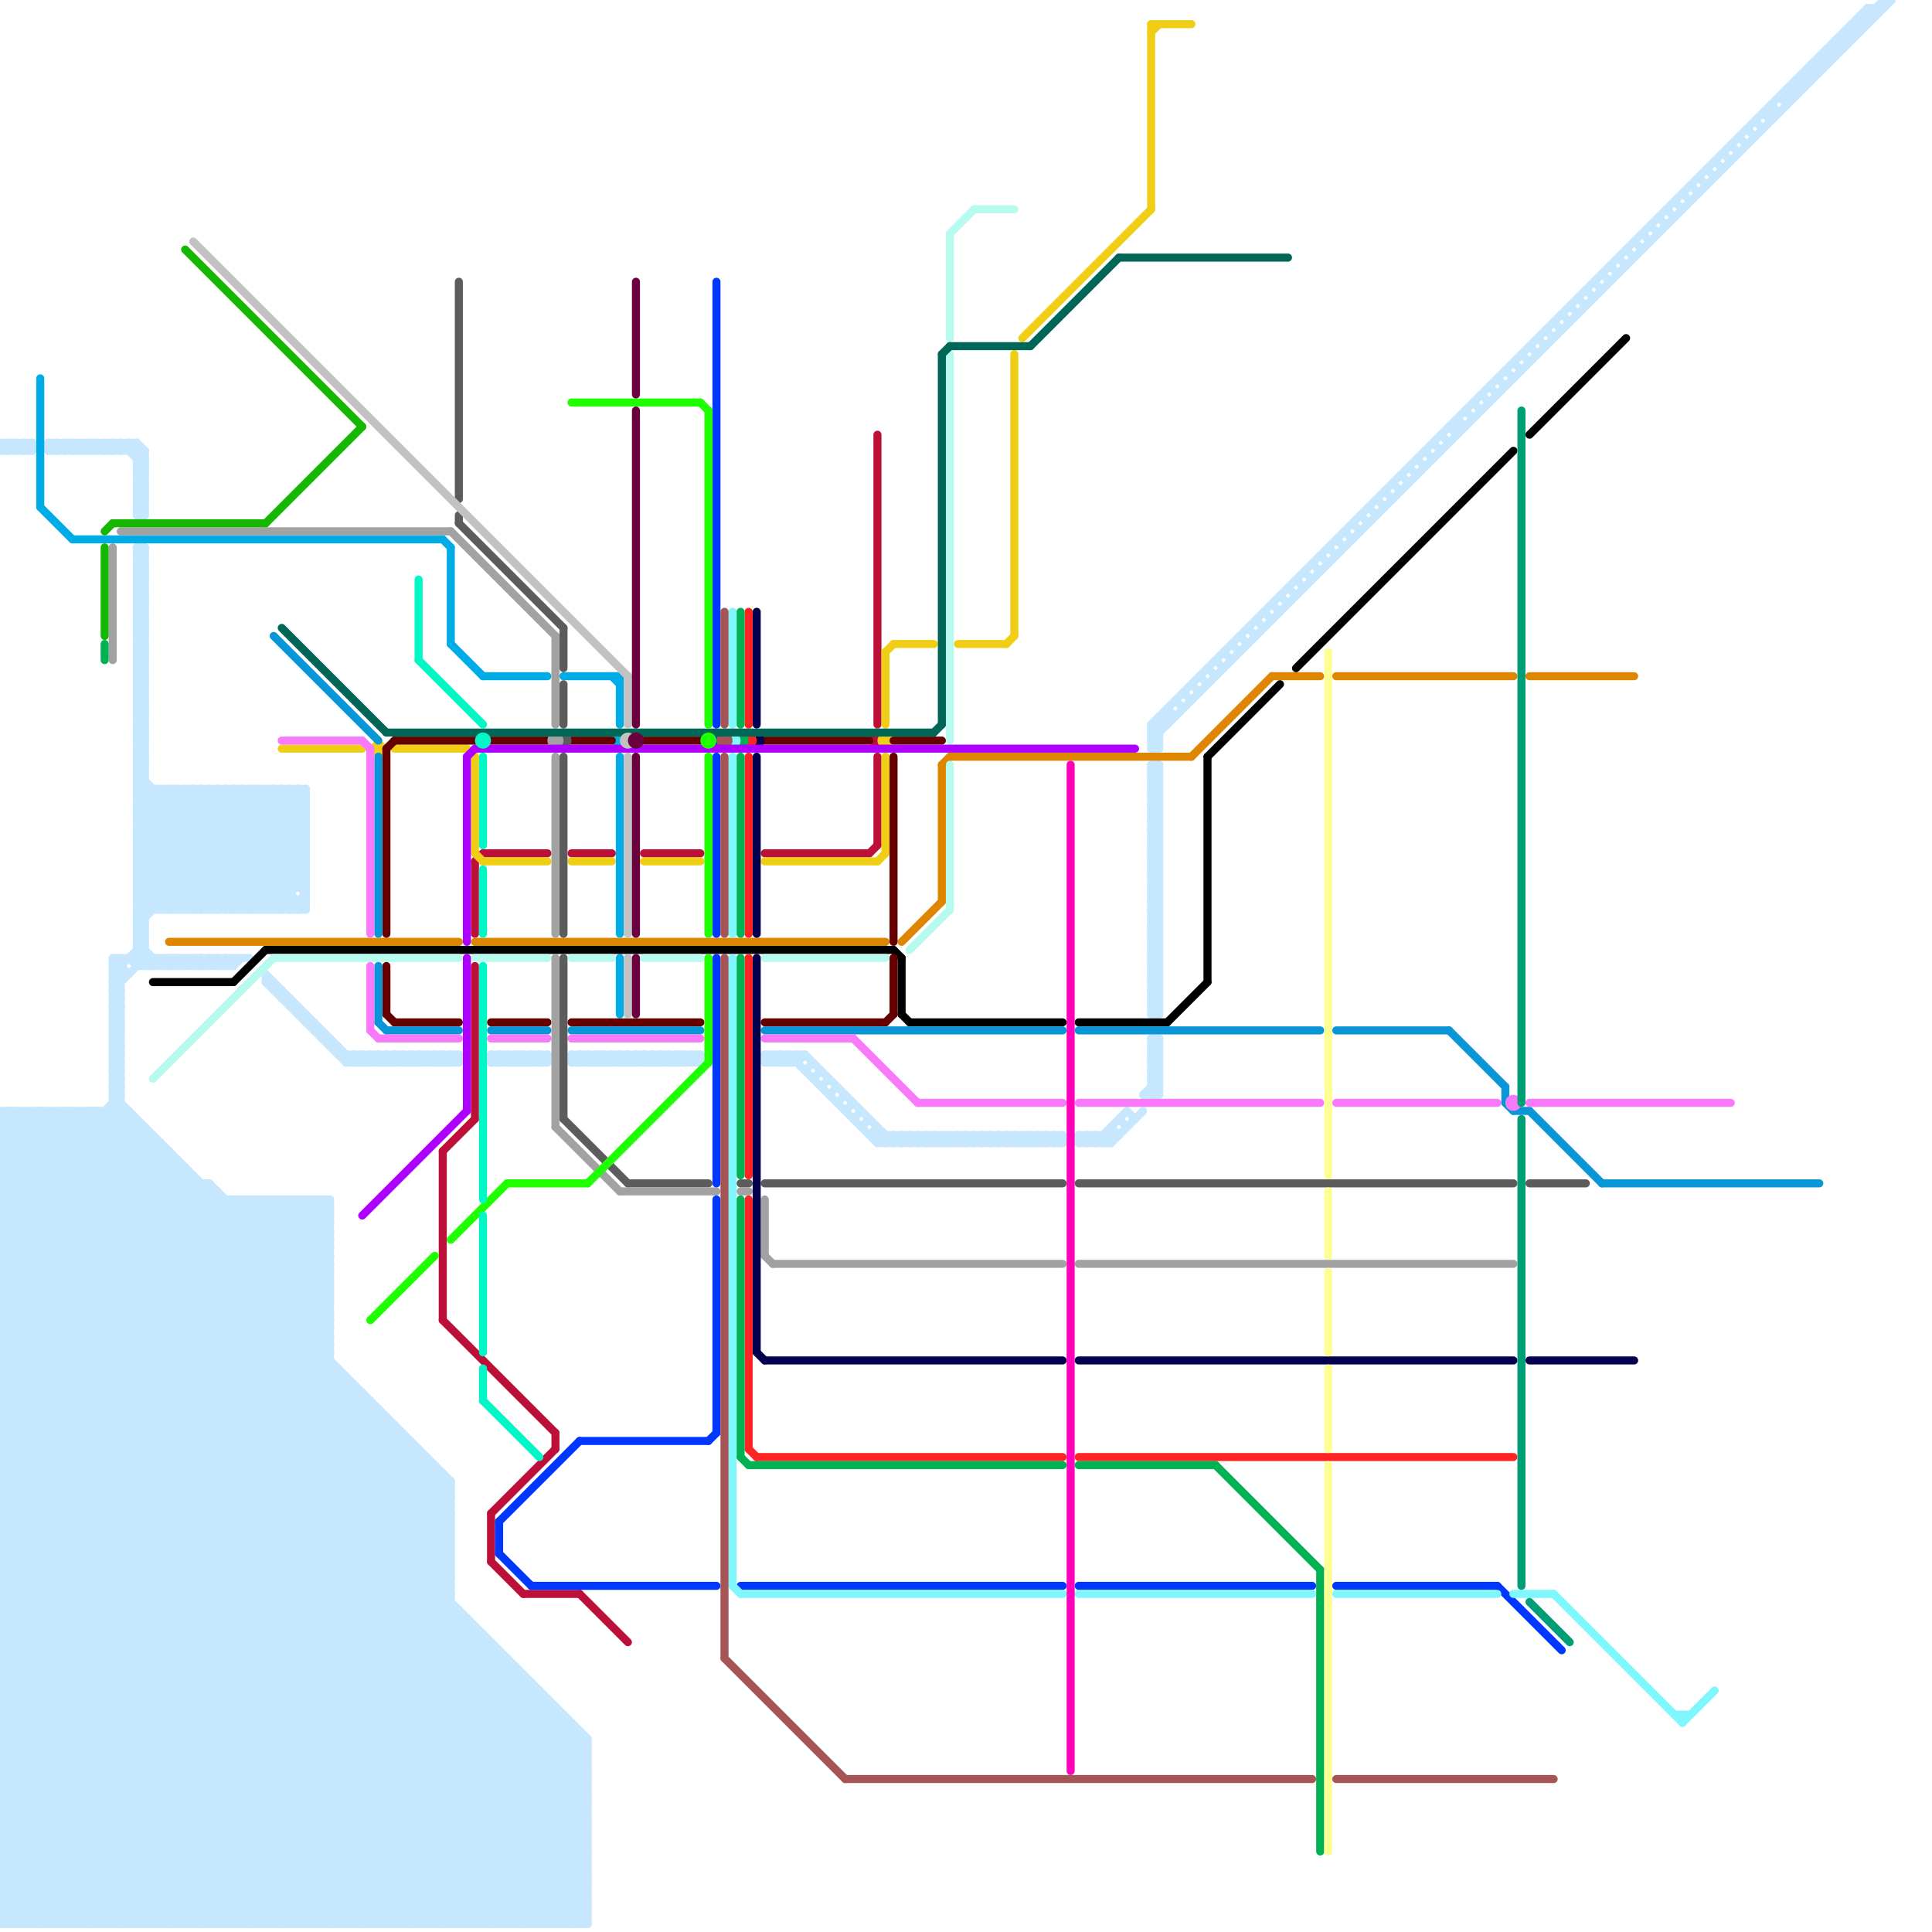 
<svg version="1.1" xmlns="http://www.w3.org/2000/svg" viewBox="0 0 240 240">
<style>line { stroke-width: 1; fill: none; stroke-linecap: round; stroke-linejoin: round; } .c0 { stroke: #c7e7ff } .c1 { stroke: #00ace6 } .c2 { stroke: #bd1038 } .c3 { stroke: #f0ce15 } .c4 { stroke: #df8600 } .c5 { stroke: #000000 } .c6 { stroke: #b6fbed } .c7 { stroke: #660000 } .c8 { stroke: #0896d7 } .c9 { stroke: #f979fb } .c10 { stroke: #5c5c5c } .c11 { stroke: #a2a2a2 } .c12 { stroke: #05004d } .c13 { stroke: #ff2424 } .c14 { stroke: #00b251 } .c15 { stroke: #0037ff } .c16 { stroke: #80f6ff } .c17 { stroke: #a55555 } .c18 { stroke: #006655 } .c19 { stroke: #ae00ff } .c20 { stroke: #16b701 } .c21 { stroke: #ff00bb } .c22 { stroke: #fdff94 } .c23 { stroke: #009e77 } .c24 { stroke: #c2c2c2 } .c25 { stroke: #1eff00 } .c26 { stroke: #02f7c6 } .c27 { stroke: #6b003e }</style><line class="c0" x1="42" y1="131" x2="57" y2="131"/><line class="c0" x1="0" y1="233" x2="6" y2="239"/><line class="c0" x1="231" y1="2" x2="231" y2="4"/><line class="c0" x1="14" y1="122" x2="15" y2="122"/><line class="c0" x1="25" y1="119" x2="25" y2="120"/><line class="c0" x1="67" y1="131" x2="68" y2="132"/><line class="c0" x1="34" y1="239" x2="65" y2="208"/><line class="c0" x1="0" y1="182" x2="54" y2="182"/><line class="c0" x1="43" y1="171" x2="43" y2="239"/><line class="c0" x1="17" y1="96" x2="34" y2="113"/><line class="c0" x1="14" y1="123" x2="15" y2="124"/><line class="c0" x1="143" y1="90" x2="144" y2="91"/><line class="c0" x1="17" y1="106" x2="38" y2="106"/><line class="c0" x1="0" y1="141" x2="3" y2="138"/><line class="c0" x1="14" y1="126" x2="15" y2="125"/><line class="c0" x1="0" y1="152" x2="73" y2="225"/><line class="c0" x1="143" y1="93" x2="144" y2="93"/><line class="c0" x1="182" y1="51" x2="183" y2="52"/><line class="c0" x1="17" y1="82" x2="18" y2="83"/><line class="c0" x1="0" y1="210" x2="29" y2="239"/><line class="c0" x1="1" y1="239" x2="56" y2="184"/><line class="c0" x1="28" y1="149" x2="28" y2="239"/><line class="c0" x1="216" y1="17" x2="217" y2="18"/><line class="c0" x1="30" y1="149" x2="30" y2="239"/><line class="c0" x1="223" y1="10" x2="223" y2="12"/><line class="c0" x1="17" y1="72" x2="18" y2="72"/><line class="c0" x1="17" y1="96" x2="18" y2="95"/><line class="c0" x1="0" y1="197" x2="56" y2="197"/><line class="c0" x1="0" y1="231" x2="51" y2="180"/><line class="c0" x1="0" y1="221" x2="46" y2="175"/><line class="c0" x1="3" y1="138" x2="3" y2="239"/><line class="c0" x1="143" y1="112" x2="144" y2="111"/><line class="c0" x1="15" y1="55" x2="18" y2="58"/><line class="c0" x1="5" y1="138" x2="5" y2="239"/><line class="c0" x1="143" y1="122" x2="144" y2="123"/><line class="c0" x1="0" y1="212" x2="27" y2="239"/><line class="c0" x1="143" y1="98" x2="144" y2="99"/><line class="c0" x1="6" y1="55" x2="17" y2="55"/><line class="c0" x1="0" y1="179" x2="51" y2="179"/><line class="c0" x1="17" y1="111" x2="19" y2="113"/><line class="c0" x1="17" y1="91" x2="18" y2="91"/><line class="c0" x1="62" y1="205" x2="62" y2="239"/><line class="c0" x1="113" y1="142" x2="114" y2="141"/><line class="c0" x1="14" y1="125" x2="15" y2="124"/><line class="c0" x1="16" y1="138" x2="16" y2="239"/><line class="c0" x1="0" y1="147" x2="73" y2="220"/><line class="c0" x1="176" y1="57" x2="177" y2="58"/><line class="c0" x1="193" y1="40" x2="194" y2="41"/><line class="c0" x1="0" y1="164" x2="41" y2="164"/><line class="c0" x1="41" y1="129" x2="41" y2="130"/><line class="c0" x1="183" y1="50" x2="184" y2="51"/><line class="c0" x1="0" y1="56" x2="4" y2="56"/><line class="c0" x1="14" y1="129" x2="15" y2="129"/><line class="c0" x1="71" y1="131" x2="71" y2="132"/><line class="c0" x1="131" y1="141" x2="131" y2="142"/><line class="c0" x1="78" y1="131" x2="79" y2="132"/><line class="c0" x1="45" y1="239" x2="70" y2="214"/><line class="c0" x1="17" y1="71" x2="18" y2="72"/><line class="c0" x1="0" y1="210" x2="67" y2="210"/><line class="c0" x1="225" y1="8" x2="227" y2="8"/><line class="c0" x1="17" y1="95" x2="18" y2="94"/><line class="c0" x1="154" y1="79" x2="155" y2="80"/><line class="c0" x1="0" y1="196" x2="56" y2="196"/><line class="c0" x1="0" y1="230" x2="51" y2="179"/><line class="c0" x1="73" y1="131" x2="73" y2="132"/><line class="c0" x1="48" y1="132" x2="49" y2="131"/><line class="c0" x1="14" y1="120" x2="15" y2="120"/><line class="c0" x1="0" y1="139" x2="1" y2="138"/><line class="c0" x1="143" y1="120" x2="144" y2="119"/><line class="c0" x1="3" y1="55" x2="3" y2="56"/><line class="c0" x1="79" y1="131" x2="80" y2="132"/><line class="c0" x1="126" y1="141" x2="126" y2="142"/><line class="c0" x1="143" y1="130" x2="144" y2="131"/><line class="c0" x1="16" y1="119" x2="17" y2="120"/><line class="c0" x1="0" y1="181" x2="32" y2="149"/><line class="c0" x1="25" y1="98" x2="38" y2="111"/><line class="c0" x1="14" y1="130" x2="15" y2="131"/><line class="c0" x1="17" y1="74" x2="18" y2="73"/><line class="c0" x1="0" y1="150" x2="12" y2="138"/><line class="c0" x1="22" y1="239" x2="59" y2="202"/><line class="c0" x1="143" y1="121" x2="144" y2="121"/><line class="c0" x1="0" y1="233" x2="52" y2="181"/><line class="c0" x1="0" y1="191" x2="48" y2="239"/><line class="c0" x1="14" y1="133" x2="15" y2="132"/><line class="c0" x1="0" y1="196" x2="43" y2="239"/><line class="c0" x1="37" y1="149" x2="37" y2="239"/><line class="c0" x1="67" y1="132" x2="68" y2="131"/><line class="c0" x1="62" y1="239" x2="73" y2="228"/><line class="c0" x1="143" y1="92" x2="235" y2="0"/><line class="c0" x1="0" y1="155" x2="16" y2="139"/><line class="c0" x1="17" y1="90" x2="18" y2="89"/><line class="c0" x1="17" y1="103" x2="38" y2="103"/><line class="c0" x1="17" y1="69" x2="18" y2="69"/><line class="c0" x1="1" y1="56" x2="2" y2="55"/><line class="c0" x1="70" y1="213" x2="70" y2="239"/><line class="c0" x1="0" y1="163" x2="41" y2="163"/><line class="c0" x1="0" y1="216" x2="23" y2="239"/><line class="c0" x1="109" y1="142" x2="110" y2="141"/><line class="c0" x1="18" y1="239" x2="57" y2="200"/><line class="c0" x1="144" y1="95" x2="144" y2="126"/><line class="c0" x1="12" y1="138" x2="12" y2="239"/><line class="c0" x1="0" y1="229" x2="50" y2="179"/><line class="c0" x1="0" y1="219" x2="45" y2="174"/><line class="c0" x1="17" y1="239" x2="56" y2="200"/><line class="c0" x1="0" y1="147" x2="26" y2="147"/><line class="c0" x1="17" y1="79" x2="18" y2="80"/><line class="c0" x1="111" y1="142" x2="112" y2="141"/><line class="c0" x1="167" y1="66" x2="168" y2="67"/><line class="c0" x1="0" y1="183" x2="55" y2="183"/><line class="c0" x1="14" y1="128" x2="15" y2="128"/><line class="c0" x1="17" y1="110" x2="20" y2="113"/><line class="c0" x1="143" y1="119" x2="144" y2="118"/><line class="c0" x1="12" y1="56" x2="13" y2="55"/><line class="c0" x1="166" y1="67" x2="167" y2="68"/><line class="c0" x1="226" y1="7" x2="228" y2="7"/><line class="c0" x1="67" y1="131" x2="67" y2="132"/><line class="c0" x1="0" y1="178" x2="29" y2="149"/><line class="c0" x1="17" y1="60" x2="18" y2="60"/><line class="c0" x1="17" y1="73" x2="18" y2="72"/><line class="c0" x1="22" y1="98" x2="37" y2="113"/><line class="c0" x1="96" y1="131" x2="96" y2="132"/><line class="c0" x1="33" y1="122" x2="43" y2="132"/><line class="c0" x1="98" y1="131" x2="109" y2="142"/><line class="c0" x1="29" y1="149" x2="41" y2="161"/><line class="c0" x1="98" y1="131" x2="98" y2="132"/><line class="c0" x1="17" y1="118" x2="19" y2="120"/><line class="c0" x1="80" y1="131" x2="81" y2="132"/><line class="c0" x1="204" y1="29" x2="205" y2="30"/><line class="c0" x1="1" y1="55" x2="1" y2="56"/><line class="c0" x1="3" y1="239" x2="56" y2="186"/><line class="c0" x1="17" y1="63" x2="18" y2="62"/><line class="c0" x1="0" y1="164" x2="21" y2="143"/><line class="c0" x1="113" y1="141" x2="113" y2="142"/><line class="c0" x1="120" y1="141" x2="121" y2="142"/><line class="c0" x1="143" y1="110" x2="144" y2="110"/><line class="c0" x1="17" y1="102" x2="38" y2="102"/><line class="c0" x1="0" y1="209" x2="41" y2="168"/><line class="c0" x1="72" y1="132" x2="73" y2="131"/><line class="c0" x1="115" y1="141" x2="115" y2="142"/><line class="c0" x1="6" y1="138" x2="56" y2="188"/><line class="c0" x1="143" y1="124" x2="144" y2="125"/><line class="c0" x1="14" y1="122" x2="15" y2="121"/><line class="c0" x1="37" y1="112" x2="37" y2="113"/><line class="c0" x1="17" y1="92" x2="18" y2="91"/><line class="c0" x1="0" y1="238" x2="55" y2="183"/><line class="c0" x1="35" y1="123" x2="35" y2="124"/><line class="c0" x1="12" y1="55" x2="12" y2="56"/><line class="c0" x1="14" y1="239" x2="56" y2="197"/><line class="c0" x1="0" y1="228" x2="50" y2="178"/><line class="c0" x1="123" y1="141" x2="124" y2="142"/><line class="c0" x1="65" y1="132" x2="66" y2="131"/><line class="c0" x1="52" y1="180" x2="52" y2="239"/><line class="c0" x1="0" y1="144" x2="6" y2="138"/><line class="c0" x1="0" y1="141" x2="19" y2="141"/><line class="c0" x1="0" y1="167" x2="22" y2="145"/><line class="c0" x1="17" y1="78" x2="18" y2="79"/><line class="c0" x1="25" y1="119" x2="26" y2="120"/><line class="c0" x1="14" y1="55" x2="14" y2="56"/><line class="c0" x1="37" y1="149" x2="41" y2="153"/><line class="c0" x1="229" y1="4" x2="231" y2="4"/><line class="c0" x1="158" y1="75" x2="159" y2="76"/><line class="c0" x1="13" y1="55" x2="13" y2="56"/><line class="c0" x1="0" y1="212" x2="42" y2="170"/><line class="c0" x1="0" y1="195" x2="44" y2="239"/><line class="c0" x1="217" y1="16" x2="218" y2="17"/><line class="c0" x1="17" y1="101" x2="20" y2="98"/><line class="c0" x1="0" y1="149" x2="73" y2="222"/><line class="c0" x1="0" y1="239" x2="73" y2="239"/><line class="c0" x1="33" y1="122" x2="34" y2="122"/><line class="c0" x1="85" y1="132" x2="86" y2="131"/><line class="c0" x1="52" y1="239" x2="73" y2="218"/><line class="c0" x1="84" y1="132" x2="85" y2="131"/><line class="c0" x1="42" y1="130" x2="42" y2="131"/><line class="c0" x1="38" y1="127" x2="39" y2="127"/><line class="c0" x1="86" y1="132" x2="87" y2="131"/><line class="c0" x1="143" y1="93" x2="144" y2="92"/><line class="c0" x1="39" y1="239" x2="67" y2="211"/><line class="c0" x1="51" y1="131" x2="51" y2="132"/><line class="c0" x1="8" y1="56" x2="9" y2="55"/><line class="c0" x1="35" y1="113" x2="36" y2="112"/><line class="c0" x1="17" y1="97" x2="18" y2="97"/><line class="c0" x1="143" y1="118" x2="144" y2="119"/><line class="c0" x1="10" y1="56" x2="11" y2="55"/><line class="c0" x1="0" y1="202" x2="59" y2="202"/><line class="c0" x1="17" y1="62" x2="18" y2="61"/><line class="c0" x1="145" y1="88" x2="145" y2="90"/><line class="c0" x1="128" y1="142" x2="129" y2="141"/><line class="c0" x1="143" y1="109" x2="144" y2="109"/><line class="c0" x1="17" y1="101" x2="38" y2="101"/><line class="c0" x1="0" y1="208" x2="41" y2="167"/><line class="c0" x1="76" y1="131" x2="77" y2="132"/><line class="c0" x1="55" y1="239" x2="73" y2="221"/><line class="c0" x1="143" y1="123" x2="144" y2="124"/><line class="c0" x1="0" y1="143" x2="73" y2="216"/><line class="c0" x1="131" y1="142" x2="132" y2="141"/><line class="c0" x1="14" y1="121" x2="16" y2="121"/><line class="c0" x1="35" y1="239" x2="65" y2="209"/><line class="c0" x1="49" y1="239" x2="72" y2="216"/><line class="c0" x1="228" y1="5" x2="228" y2="7"/><line class="c0" x1="194" y1="39" x2="195" y2="40"/><line class="c0" x1="0" y1="160" x2="41" y2="160"/><line class="c0" x1="111" y1="141" x2="111" y2="142"/><line class="c0" x1="0" y1="194" x2="45" y2="239"/><line class="c0" x1="112" y1="141" x2="112" y2="142"/><line class="c0" x1="48" y1="239" x2="72" y2="215"/><line class="c0" x1="17" y1="91" x2="18" y2="90"/><line class="c0" x1="18" y1="56" x2="18" y2="64"/><line class="c0" x1="138" y1="140" x2="139" y2="141"/><line class="c0" x1="26" y1="119" x2="26" y2="120"/><line class="c0" x1="14" y1="126" x2="15" y2="127"/><line class="c0" x1="5" y1="138" x2="56" y2="189"/><line class="c0" x1="0" y1="142" x2="4" y2="138"/><line class="c0" x1="32" y1="113" x2="38" y2="107"/><line class="c0" x1="143" y1="117" x2="144" y2="117"/><line class="c0" x1="17" y1="109" x2="38" y2="109"/><line class="c0" x1="39" y1="127" x2="39" y2="128"/><line class="c0" x1="19" y1="120" x2="20" y2="119"/><line class="c0" x1="14" y1="129" x2="15" y2="128"/><line class="c0" x1="15" y1="119" x2="15" y2="239"/><line class="c0" x1="17" y1="99" x2="18" y2="98"/><line class="c0" x1="17" y1="86" x2="18" y2="86"/><line class="c0" x1="44" y1="239" x2="70" y2="213"/><line class="c0" x1="20" y1="120" x2="21" y2="119"/><line class="c0" x1="0" y1="171" x2="68" y2="239"/><line class="c0" x1="14" y1="120" x2="15" y2="119"/><line class="c0" x1="29" y1="239" x2="62" y2="206"/><line class="c0" x1="32" y1="98" x2="32" y2="113"/><line class="c0" x1="63" y1="239" x2="73" y2="229"/><line class="c0" x1="172" y1="61" x2="173" y2="62"/><line class="c0" x1="22" y1="120" x2="23" y2="119"/><line class="c0" x1="188" y1="45" x2="189" y2="46"/><line class="c0" x1="0" y1="159" x2="41" y2="159"/><line class="c0" x1="143" y1="97" x2="144" y2="98"/><line class="c0" x1="108" y1="141" x2="132" y2="141"/><line class="c0" x1="0" y1="209" x2="66" y2="209"/><line class="c0" x1="97" y1="132" x2="98" y2="131"/><line class="c0" x1="14" y1="124" x2="15" y2="124"/><line class="c0" x1="0" y1="227" x2="12" y2="239"/><line class="c0" x1="31" y1="98" x2="38" y2="105"/><line class="c0" x1="143" y1="115" x2="144" y2="114"/><line class="c0" x1="152" y1="81" x2="153" y2="82"/><line class="c0" x1="143" y1="125" x2="144" y2="126"/><line class="c0" x1="14" y1="125" x2="15" y2="126"/><line class="c0" x1="17" y1="69" x2="18" y2="68"/><line class="c0" x1="0" y1="138" x2="16" y2="138"/><line class="c0" x1="143" y1="116" x2="144" y2="116"/><line class="c0" x1="65" y1="239" x2="73" y2="231"/><line class="c0" x1="38" y1="239" x2="67" y2="210"/><line class="c0" x1="0" y1="55" x2="4" y2="55"/><line class="c0" x1="14" y1="128" x2="15" y2="127"/><line class="c0" x1="180" y1="53" x2="181" y2="54"/><line class="c0" x1="0" y1="178" x2="61" y2="239"/><line class="c0" x1="21" y1="113" x2="36" y2="98"/><line class="c0" x1="225" y1="8" x2="226" y2="9"/><line class="c0" x1="143" y1="106" x2="144" y2="106"/><line class="c0" x1="17" y1="98" x2="38" y2="98"/><line class="c0" x1="24" y1="113" x2="38" y2="99"/><line class="c0" x1="23" y1="113" x2="38" y2="98"/><line class="c0" x1="121" y1="141" x2="121" y2="142"/><line class="c0" x1="232" y1="1" x2="232" y2="3"/><line class="c0" x1="17" y1="95" x2="18" y2="96"/><line class="c0" x1="17" y1="64" x2="18" y2="64"/><line class="c0" x1="143" y1="120" x2="144" y2="121"/><line class="c0" x1="54" y1="239" x2="73" y2="220"/><line class="c0" x1="13" y1="138" x2="41" y2="166"/><line class="c0" x1="0" y1="169" x2="23" y2="146"/><line class="c0" x1="17" y1="74" x2="18" y2="75"/><line class="c0" x1="17" y1="98" x2="18" y2="97"/><line class="c0" x1="0" y1="199" x2="56" y2="199"/><line class="c0" x1="144" y1="89" x2="145" y2="90"/><line class="c0" x1="1" y1="55" x2="2" y2="56"/><line class="c0" x1="0" y1="175" x2="64" y2="239"/><line class="c0" x1="0" y1="235" x2="73" y2="235"/><line class="c0" x1="14" y1="133" x2="15" y2="134"/><line class="c0" x1="143" y1="110" x2="144" y2="109"/><line class="c0" x1="113" y1="141" x2="114" y2="142"/><line class="c0" x1="0" y1="206" x2="33" y2="239"/><line class="c0" x1="143" y1="124" x2="144" y2="124"/><line class="c0" x1="41" y1="149" x2="41" y2="239"/><line class="c0" x1="29" y1="120" x2="30" y2="119"/><line class="c0" x1="115" y1="141" x2="116" y2="142"/><line class="c0" x1="6" y1="239" x2="56" y2="189"/><line class="c0" x1="0" y1="218" x2="45" y2="173"/><line class="c0" x1="36" y1="149" x2="36" y2="239"/><line class="c0" x1="17" y1="93" x2="18" y2="93"/><line class="c0" x1="12" y1="55" x2="13" y2="56"/><line class="c0" x1="17" y1="117" x2="18" y2="116"/><line class="c0" x1="17" y1="58" x2="18" y2="57"/><line class="c0" x1="11" y1="138" x2="41" y2="168"/><line class="c0" x1="0" y1="226" x2="13" y2="239"/><line class="c0" x1="13" y1="55" x2="14" y2="56"/><line class="c0" x1="143" y1="105" x2="144" y2="105"/><line class="c0" x1="0" y1="177" x2="62" y2="239"/><line class="c0" x1="0" y1="204" x2="41" y2="163"/><line class="c0" x1="0" y1="193" x2="56" y2="193"/><line class="c0" x1="0" y1="166" x2="41" y2="166"/><line class="c0" x1="56" y1="239" x2="73" y2="222"/><line class="c0" x1="143" y1="119" x2="144" y2="120"/><line class="c0" x1="110" y1="142" x2="111" y2="141"/><line class="c0" x1="163" y1="70" x2="164" y2="71"/><line class="c0" x1="0" y1="149" x2="11" y2="138"/><line class="c0" x1="19" y1="141" x2="19" y2="239"/><line class="c0" x1="17" y1="73" x2="18" y2="74"/><line class="c0" x1="17" y1="97" x2="18" y2="96"/><line class="c0" x1="51" y1="131" x2="52" y2="132"/><line class="c0" x1="170" y1="63" x2="171" y2="64"/><line class="c0" x1="0" y1="228" x2="11" y2="239"/><line class="c0" x1="0" y1="144" x2="73" y2="217"/><line class="c0" x1="143" y1="109" x2="144" y2="108"/><line class="c0" x1="17" y1="63" x2="18" y2="64"/><line class="c0" x1="22" y1="98" x2="22" y2="113"/><line class="c0" x1="143" y1="123" x2="144" y2="123"/><line class="c0" x1="100" y1="133" x2="101" y2="132"/><line class="c0" x1="14" y1="122" x2="15" y2="123"/><line class="c0" x1="84" y1="131" x2="84" y2="132"/><line class="c0" x1="66" y1="131" x2="67" y2="132"/><line class="c0" x1="38" y1="126" x2="38" y2="127"/><line class="c0" x1="143" y1="113" x2="144" y2="113"/><line class="c0" x1="17" y1="105" x2="38" y2="105"/><line class="c0" x1="0" y1="206" x2="63" y2="206"/><line class="c0" x1="221" y1="12" x2="223" y2="12"/><line class="c0" x1="111" y1="141" x2="112" y2="142"/><line class="c0" x1="79" y1="131" x2="79" y2="132"/><line class="c0" x1="0" y1="174" x2="65" y2="239"/><line class="c0" x1="0" y1="203" x2="41" y2="162"/><line class="c0" x1="112" y1="141" x2="113" y2="142"/><line class="c0" x1="0" y1="205" x2="34" y2="239"/><line class="c0" x1="0" y1="152" x2="41" y2="152"/><line class="c0" x1="24" y1="119" x2="25" y2="120"/><line class="c0" x1="40" y1="149" x2="41" y2="150"/><line class="c0" x1="0" y1="177" x2="28" y2="149"/><line class="c0" x1="114" y1="141" x2="115" y2="142"/><line class="c0" x1="32" y1="239" x2="64" y2="207"/><line class="c0" x1="21" y1="98" x2="36" y2="113"/><line class="c0" x1="53" y1="181" x2="53" y2="239"/><line class="c0" x1="38" y1="98" x2="38" y2="113"/><line class="c0" x1="174" y1="59" x2="175" y2="60"/><line class="c0" x1="26" y1="119" x2="27" y2="120"/><line class="c0" x1="23" y1="98" x2="38" y2="113"/><line class="c0" x1="0" y1="193" x2="41" y2="152"/><line class="c0" x1="181" y1="52" x2="181" y2="54"/><line class="c0" x1="0" y1="155" x2="41" y2="155"/><line class="c0" x1="17" y1="104" x2="26" y2="113"/><line class="c0" x1="33" y1="98" x2="33" y2="113"/><line class="c0" x1="130" y1="141" x2="131" y2="142"/><line class="c0" x1="35" y1="98" x2="35" y2="113"/><line class="c0" x1="0" y1="211" x2="68" y2="211"/><line class="c0" x1="0" y1="139" x2="17" y2="139"/><line class="c0" x1="17" y1="108" x2="22" y2="113"/><line class="c0" x1="17" y1="62" x2="18" y2="63"/><line class="c0" x1="67" y1="239" x2="73" y2="233"/><line class="c0" x1="17" y1="86" x2="18" y2="85"/><line class="c0" x1="0" y1="156" x2="41" y2="156"/><line class="c0" x1="0" y1="138" x2="0" y2="239"/><line class="c0" x1="153" y1="80" x2="154" y2="81"/><line class="c0" x1="2" y1="138" x2="2" y2="239"/><line class="c0" x1="14" y1="121" x2="15" y2="122"/><line class="c0" x1="0" y1="147" x2="9" y2="138"/><line class="c0" x1="143" y1="112" x2="144" y2="112"/><line class="c0" x1="45" y1="173" x2="45" y2="239"/><line class="c0" x1="0" y1="211" x2="41" y2="170"/><line class="c0" x1="119" y1="142" x2="120" y2="141"/><line class="c0" x1="0" y1="232" x2="7" y2="239"/><line class="c0" x1="14" y1="124" x2="15" y2="123"/><line class="c0" x1="0" y1="146" x2="73" y2="219"/><line class="c0" x1="0" y1="200" x2="57" y2="200"/><line class="c0" x1="50" y1="131" x2="50" y2="132"/><line class="c0" x1="110" y1="141" x2="110" y2="142"/><line class="c0" x1="17" y1="91" x2="18" y2="92"/><line class="c0" x1="86" y1="131" x2="86" y2="132"/><line class="c0" x1="80" y1="131" x2="80" y2="132"/><line class="c0" x1="30" y1="149" x2="41" y2="160"/><line class="c0" x1="0" y1="192" x2="41" y2="151"/><line class="c0" x1="200" y1="33" x2="201" y2="34"/><line class="c0" x1="52" y1="131" x2="52" y2="132"/><line class="c0" x1="0" y1="189" x2="50" y2="239"/><line class="c0" x1="9" y1="56" x2="10" y2="55"/><line class="c0" x1="17" y1="109" x2="28" y2="98"/><line class="c0" x1="0" y1="195" x2="56" y2="195"/><line class="c0" x1="22" y1="119" x2="23" y2="120"/><line class="c0" x1="55" y1="183" x2="55" y2="239"/><line class="c0" x1="75" y1="131" x2="76" y2="132"/><line class="c0" x1="8" y1="239" x2="56" y2="191"/><line class="c0" x1="45" y1="132" x2="46" y2="131"/><line class="c0" x1="0" y1="209" x2="30" y2="239"/><line class="c0" x1="17" y1="61" x2="18" y2="61"/><line class="c0" x1="0" y1="231" x2="73" y2="231"/><line class="c0" x1="0" y1="55" x2="0" y2="56"/><line class="c0" x1="20" y1="98" x2="35" y2="113"/><line class="c0" x1="143" y1="106" x2="144" y2="105"/><line class="c0" x1="14" y1="129" x2="15" y2="130"/><line class="c0" x1="129" y1="141" x2="129" y2="142"/><line class="c0" x1="63" y1="131" x2="63" y2="132"/><line class="c0" x1="136" y1="141" x2="137" y2="142"/><line class="c0" x1="123" y1="141" x2="123" y2="142"/><line class="c0" x1="47" y1="132" x2="48" y2="131"/><line class="c0" x1="28" y1="113" x2="38" y2="103"/><line class="c0" x1="31" y1="98" x2="31" y2="113"/><line class="c0" x1="2" y1="55" x2="2" y2="56"/><line class="c0" x1="164" y1="69" x2="165" y2="70"/><line class="c0" x1="46" y1="132" x2="47" y2="131"/><line class="c0" x1="14" y1="120" x2="15" y2="121"/><line class="c0" x1="17" y1="64" x2="18" y2="63"/><line class="c0" x1="143" y1="120" x2="144" y2="120"/><line class="c0" x1="121" y1="141" x2="122" y2="142"/><line class="c0" x1="59" y1="239" x2="73" y2="225"/><line class="c0" x1="17" y1="89" x2="18" y2="89"/><line class="c0" x1="73" y1="132" x2="74" y2="131"/><line class="c0" x1="43" y1="239" x2="69" y2="213"/><line class="c0" x1="0" y1="145" x2="73" y2="218"/><line class="c0" x1="0" y1="211" x2="28" y2="239"/><line class="c0" x1="143" y1="114" x2="144" y2="113"/><line class="c0" x1="143" y1="101" x2="144" y2="101"/><line class="c0" x1="178" y1="55" x2="179" y2="56"/><line class="c0" x1="0" y1="200" x2="41" y2="159"/><line class="c0" x1="144" y1="89" x2="146" y2="89"/><line class="c0" x1="0" y1="223" x2="47" y2="176"/><line class="c0" x1="47" y1="175" x2="47" y2="239"/><line class="c0" x1="17" y1="90" x2="18" y2="90"/><line class="c0" x1="17" y1="105" x2="25" y2="113"/><line class="c0" x1="34" y1="149" x2="34" y2="239"/><line class="c0" x1="17" y1="69" x2="18" y2="70"/><line class="c0" x1="46" y1="131" x2="46" y2="132"/><line class="c0" x1="17" y1="93" x2="18" y2="92"/><line class="c0" x1="5" y1="239" x2="56" y2="188"/><line class="c0" x1="0" y1="194" x2="56" y2="194"/><line class="c0" x1="76" y1="131" x2="76" y2="132"/><line class="c0" x1="118" y1="142" x2="119" y2="141"/><line class="c0" x1="48" y1="131" x2="48" y2="132"/><line class="c0" x1="227" y1="6" x2="229" y2="6"/><line class="c0" x1="77" y1="131" x2="77" y2="132"/><line class="c0" x1="14" y1="128" x2="15" y2="129"/><line class="c0" x1="143" y1="105" x2="144" y2="104"/><line class="c0" x1="21" y1="120" x2="22" y2="119"/><line class="c0" x1="0" y1="208" x2="31" y2="239"/><line class="c0" x1="0" y1="153" x2="41" y2="153"/><line class="c0" x1="0" y1="56" x2="1" y2="55"/><line class="c0" x1="143" y1="119" x2="144" y2="119"/><line class="c0" x1="0" y1="188" x2="51" y2="239"/><line class="c0" x1="148" y1="85" x2="149" y2="86"/><line class="c0" x1="66" y1="131" x2="66" y2="132"/><line class="c0" x1="0" y1="175" x2="47" y2="175"/><line class="c0" x1="17" y1="102" x2="28" y2="113"/><line class="c0" x1="95" y1="131" x2="95" y2="132"/><line class="c0" x1="29" y1="98" x2="38" y2="107"/><line class="c0" x1="61" y1="131" x2="61" y2="132"/><line class="c0" x1="17" y1="113" x2="38" y2="113"/><line class="c0" x1="0" y1="208" x2="65" y2="208"/><line class="c0" x1="214" y1="19" x2="215" y2="20"/><line class="c0" x1="0" y1="143" x2="5" y2="138"/><line class="c0" x1="143" y1="100" x2="144" y2="100"/><line class="c0" x1="0" y1="199" x2="41" y2="158"/><line class="c0" x1="122" y1="141" x2="122" y2="142"/><line class="c0" x1="0" y1="232" x2="52" y2="180"/><line class="c0" x1="0" y1="161" x2="41" y2="161"/><line class="c0" x1="17" y1="63" x2="18" y2="63"/><line class="c0" x1="24" y1="119" x2="24" y2="120"/><line class="c0" x1="162" y1="71" x2="163" y2="72"/><line class="c0" x1="87" y1="131" x2="87" y2="132"/><line class="c0" x1="143" y1="110" x2="144" y2="111"/><line class="c0" x1="0" y1="154" x2="16" y2="138"/><line class="c0" x1="0" y1="185" x2="54" y2="239"/><line class="c0" x1="9" y1="55" x2="9" y2="56"/><line class="c0" x1="64" y1="132" x2="65" y2="131"/><line class="c0" x1="33" y1="239" x2="64" y2="208"/><line class="c0" x1="132" y1="141" x2="132" y2="142"/><line class="c0" x1="108" y1="141" x2="109" y2="140"/><line class="c0" x1="11" y1="55" x2="11" y2="56"/><line class="c0" x1="17" y1="92" x2="18" y2="92"/><line class="c0" x1="17" y1="68" x2="18" y2="68"/><line class="c0" x1="0" y1="189" x2="56" y2="189"/><line class="c0" x1="17" y1="55" x2="18" y2="56"/><line class="c0" x1="0" y1="238" x2="73" y2="238"/><line class="c0" x1="20" y1="239" x2="58" y2="201"/><line class="c0" x1="143" y1="113" x2="144" y2="112"/><line class="c0" x1="21" y1="143" x2="21" y2="239"/><line class="c0" x1="0" y1="215" x2="24" y2="239"/><line class="c0" x1="168" y1="65" x2="169" y2="66"/><line class="c0" x1="82" y1="132" x2="83" y2="131"/><line class="c0" x1="17" y1="58" x2="18" y2="59"/><line class="c0" x1="0" y1="157" x2="17" y2="140"/><line class="c0" x1="32" y1="149" x2="32" y2="239"/><line class="c0" x1="4" y1="138" x2="56" y2="190"/><line class="c0" x1="17" y1="105" x2="24" y2="98"/><line class="c0" x1="83" y1="132" x2="84" y2="131"/><line class="c0" x1="17" y1="109" x2="21" y2="113"/><line class="c0" x1="14" y1="119" x2="31" y2="119"/><line class="c0" x1="230" y1="3" x2="230" y2="5"/><line class="c0" x1="7" y1="56" x2="8" y2="55"/><line class="c0" x1="143" y1="108" x2="144" y2="108"/><line class="c0" x1="0" y1="207" x2="41" y2="166"/><line class="c0" x1="125" y1="142" x2="126" y2="141"/><line class="c0" x1="2" y1="56" x2="3" y2="55"/><line class="c0" x1="0" y1="172" x2="44" y2="172"/><line class="c0" x1="10" y1="138" x2="56" y2="184"/><line class="c0" x1="17" y1="62" x2="18" y2="62"/><line class="c0" x1="0" y1="207" x2="32" y2="239"/><line class="c0" x1="127" y1="142" x2="128" y2="141"/><line class="c0" x1="0" y1="182" x2="33" y2="149"/><line class="c0" x1="143" y1="109" x2="144" y2="110"/><line class="c0" x1="0" y1="192" x2="47" y2="239"/><line class="c0" x1="42" y1="170" x2="42" y2="239"/><line class="c0" x1="0" y1="227" x2="49" y2="178"/><line class="c0" x1="186" y1="47" x2="187" y2="48"/><line class="c0" x1="54" y1="182" x2="54" y2="239"/><line class="c0" x1="83" y1="131" x2="83" y2="132"/><line class="c0" x1="0" y1="237" x2="73" y2="237"/><line class="c0" x1="17" y1="55" x2="17" y2="64"/><line class="c0" x1="0" y1="166" x2="22" y2="144"/><line class="c0" x1="134" y1="141" x2="139" y2="141"/><line class="c0" x1="4" y1="239" x2="56" y2="187"/><line class="c0" x1="17" y1="57" x2="18" y2="57"/><line class="c0" x1="23" y1="119" x2="23" y2="120"/><line class="c0" x1="29" y1="113" x2="38" y2="104"/><line class="c0" x1="0" y1="151" x2="41" y2="151"/><line class="c0" x1="47" y1="239" x2="71" y2="215"/><line class="c0" x1="0" y1="184" x2="55" y2="239"/><line class="c0" x1="17" y1="119" x2="18" y2="118"/><line class="c0" x1="50" y1="131" x2="51" y2="132"/><line class="c0" x1="143" y1="107" x2="144" y2="107"/><line class="c0" x1="79" y1="132" x2="80" y2="131"/><line class="c0" x1="143" y1="131" x2="144" y2="130"/><line class="c0" x1="81" y1="132" x2="82" y2="131"/><line class="c0" x1="143" y1="117" x2="144" y2="118"/><line class="c0" x1="68" y1="239" x2="73" y2="234"/><line class="c0" x1="189" y1="44" x2="190" y2="45"/><line class="c0" x1="17" y1="61" x2="18" y2="60"/><line class="c0" x1="14" y1="119" x2="14" y2="239"/><line class="c0" x1="0" y1="148" x2="27" y2="148"/><line class="c0" x1="29" y1="98" x2="29" y2="113"/><line class="c0" x1="179" y1="54" x2="180" y2="55"/><line class="c0" x1="23" y1="98" x2="23" y2="113"/><line class="c0" x1="223" y1="10" x2="224" y2="11"/><line class="c0" x1="17" y1="86" x2="18" y2="87"/><line class="c0" x1="0" y1="186" x2="53" y2="239"/><line class="c0" x1="0" y1="55" x2="1" y2="56"/><line class="c0" x1="129" y1="141" x2="130" y2="142"/><line class="c0" x1="213" y1="20" x2="214" y2="21"/><line class="c0" x1="24" y1="98" x2="24" y2="113"/><line class="c0" x1="220" y1="13" x2="220" y2="15"/><line class="c0" x1="2" y1="55" x2="3" y2="56"/><line class="c0" x1="17" y1="114" x2="33" y2="98"/><line class="c0" x1="124" y1="142" x2="125" y2="141"/><line class="c0" x1="17" y1="89" x2="18" y2="88"/><line class="c0" x1="0" y1="176" x2="48" y2="176"/><line class="c0" x1="27" y1="239" x2="61" y2="205"/><line class="c0" x1="41" y1="239" x2="68" y2="212"/><line class="c0" x1="0" y1="239" x2="55" y2="184"/><line class="c0" x1="26" y1="113" x2="38" y2="101"/><line class="c0" x1="102" y1="135" x2="103" y2="134"/><line class="c0" x1="0" y1="226" x2="73" y2="226"/><line class="c0" x1="1" y1="138" x2="1" y2="239"/><line class="c0" x1="14" y1="124" x2="15" y2="125"/><line class="c0" x1="56" y1="184" x2="56" y2="239"/><line class="c0" x1="143" y1="101" x2="144" y2="100"/><line class="c0" x1="159" y1="74" x2="160" y2="75"/><line class="c0" x1="34" y1="149" x2="41" y2="156"/><line class="c0" x1="50" y1="178" x2="50" y2="239"/><line class="c0" x1="0" y1="180" x2="31" y2="149"/><line class="c0" x1="143" y1="115" x2="144" y2="115"/><line class="c0" x1="30" y1="98" x2="38" y2="106"/><line class="c0" x1="40" y1="128" x2="40" y2="129"/><line class="c0" x1="0" y1="168" x2="71" y2="239"/><line class="c0" x1="137" y1="142" x2="138" y2="141"/><line class="c0" x1="0" y1="177" x2="49" y2="177"/><line class="c0" x1="53" y1="131" x2="54" y2="132"/><line class="c0" x1="0" y1="227" x2="73" y2="227"/><line class="c0" x1="143" y1="116" x2="144" y2="117"/><line class="c0" x1="46" y1="131" x2="47" y2="132"/><line class="c0" x1="0" y1="225" x2="48" y2="177"/><line class="c0" x1="37" y1="239" x2="66" y2="210"/><line class="c0" x1="48" y1="131" x2="49" y2="132"/><line class="c0" x1="0" y1="195" x2="41" y2="154"/><line class="c0" x1="190" y1="43" x2="191" y2="44"/><line class="c0" x1="17" y1="85" x2="18" y2="85"/><line class="c0" x1="143" y1="106" x2="144" y2="107"/><line class="c0" x1="68" y1="131" x2="68" y2="132"/><line class="c0" x1="74" y1="131" x2="75" y2="132"/><line class="c0" x1="17" y1="88" x2="18" y2="88"/><line class="c0" x1="20" y1="113" x2="35" y2="98"/><line class="c0" x1="0" y1="185" x2="56" y2="185"/><line class="c0" x1="0" y1="158" x2="41" y2="158"/><line class="c0" x1="20" y1="98" x2="20" y2="113"/><line class="c0" x1="143" y1="135" x2="144" y2="136"/><line class="c0" x1="22" y1="113" x2="37" y2="98"/><line class="c0" x1="143" y1="100" x2="144" y2="99"/><line class="c0" x1="0" y1="190" x2="49" y2="239"/><line class="c0" x1="14" y1="119" x2="16" y2="121"/><line class="c0" x1="38" y1="149" x2="38" y2="239"/><line class="c0" x1="143" y1="114" x2="144" y2="115"/><line class="c0" x1="0" y1="148" x2="73" y2="221"/><line class="c0" x1="33" y1="149" x2="33" y2="239"/><line class="c0" x1="9" y1="55" x2="10" y2="56"/><line class="c0" x1="0" y1="234" x2="53" y2="181"/><line class="c0" x1="35" y1="149" x2="35" y2="239"/><line class="c0" x1="143" y1="104" x2="144" y2="104"/><line class="c0" x1="209" y1="24" x2="210" y2="25"/><line class="c0" x1="11" y1="55" x2="12" y2="56"/><line class="c0" x1="14" y1="136" x2="41" y2="163"/><line class="c0" x1="227" y1="6" x2="228" y2="7"/><line class="c0" x1="17" y1="93" x2="18" y2="94"/><line class="c0" x1="13" y1="138" x2="13" y2="239"/><line class="c0" x1="0" y1="163" x2="20" y2="143"/><line class="c0" x1="0" y1="194" x2="41" y2="153"/><line class="c0" x1="17" y1="117" x2="18" y2="117"/><line class="c0" x1="17" y1="58" x2="18" y2="58"/><line class="c0" x1="0" y1="174" x2="46" y2="174"/><line class="c0" x1="8" y1="138" x2="8" y2="239"/><line class="c0" x1="198" y1="35" x2="199" y2="36"/><line class="c0" x1="143" y1="105" x2="144" y2="106"/><line class="c0" x1="10" y1="138" x2="10" y2="239"/><line class="c0" x1="0" y1="167" x2="72" y2="239"/><line class="c0" x1="0" y1="233" x2="73" y2="233"/><line class="c0" x1="0" y1="153" x2="15" y2="138"/><line class="c0" x1="143" y1="108" x2="144" y2="107"/><line class="c0" x1="17" y1="87" x2="18" y2="86"/><line class="c0" x1="28" y1="98" x2="38" y2="108"/><line class="c0" x1="17" y1="110" x2="29" y2="98"/><line class="c0" x1="0" y1="205" x2="62" y2="205"/><line class="c0" x1="59" y1="202" x2="59" y2="239"/><line class="c0" x1="201" y1="32" x2="202" y2="33"/><line class="c0" x1="0" y1="234" x2="73" y2="234"/><line class="c0" x1="0" y1="169" x2="70" y2="239"/><line class="c0" x1="60" y1="203" x2="60" y2="239"/><line class="c0" x1="14" y1="136" x2="15" y2="136"/><line class="c0" x1="143" y1="103" x2="144" y2="103"/><line class="c0" x1="0" y1="202" x2="41" y2="161"/><line class="c0" x1="83" y1="131" x2="84" y2="132"/><line class="c0" x1="13" y1="239" x2="56" y2="196"/><line class="c0" x1="143" y1="113" x2="144" y2="114"/><line class="c0" x1="78" y1="131" x2="78" y2="132"/><line class="c0" x1="109" y1="141" x2="110" y2="142"/><line class="c0" x1="8" y1="55" x2="8" y2="56"/><line class="c0" x1="0" y1="187" x2="38" y2="149"/><line class="c0" x1="17" y1="116" x2="18" y2="115"/><line class="c0" x1="17" y1="57" x2="18" y2="56"/><line class="c0" x1="55" y1="132" x2="56" y2="131"/><line class="c0" x1="165" y1="68" x2="166" y2="69"/><line class="c0" x1="21" y1="119" x2="22" y2="120"/><line class="c0" x1="10" y1="55" x2="10" y2="56"/><line class="c0" x1="33" y1="113" x2="38" y2="108"/><line class="c0" x1="134" y1="141" x2="135" y2="142"/><line class="c0" x1="0" y1="225" x2="14" y2="239"/><line class="c0" x1="0" y1="192" x2="56" y2="192"/><line class="c0" x1="23" y1="119" x2="24" y2="120"/><line class="c0" x1="31" y1="239" x2="63" y2="207"/><line class="c0" x1="8" y1="55" x2="9" y2="56"/><line class="c0" x1="0" y1="172" x2="25" y2="147"/><line class="c0" x1="36" y1="98" x2="38" y2="100"/><line class="c0" x1="0" y1="162" x2="20" y2="142"/><line class="c0" x1="71" y1="132" x2="72" y2="131"/><line class="c0" x1="0" y1="152" x2="15" y2="137"/><line class="c0" x1="143" y1="107" x2="144" y2="106"/><line class="c0" x1="0" y1="206" x2="41" y2="165"/><line class="c0" x1="137" y1="141" x2="138" y2="142"/><line class="c0" x1="35" y1="149" x2="41" y2="155"/><line class="c0" x1="36" y1="149" x2="41" y2="154"/><line class="c0" x1="0" y1="178" x2="50" y2="178"/><line class="c0" x1="0" y1="181" x2="53" y2="181"/><line class="c0" x1="0" y1="165" x2="21" y2="144"/><line class="c0" x1="99" y1="132" x2="100" y2="131"/><line class="c0" x1="6" y1="56" x2="7" y2="55"/><line class="c0" x1="212" y1="21" x2="213" y2="22"/><line class="c0" x1="0" y1="217" x2="22" y2="239"/><line class="c0" x1="143" y1="111" x2="144" y2="111"/><line class="c0" x1="64" y1="131" x2="64" y2="132"/><line class="c0" x1="43" y1="132" x2="57" y2="132"/><line class="c0" x1="116" y1="142" x2="117" y2="141"/><line class="c0" x1="37" y1="125" x2="37" y2="126"/><line class="c0" x1="65" y1="131" x2="65" y2="132"/><line class="c0" x1="72" y1="131" x2="73" y2="132"/><line class="c0" x1="126" y1="142" x2="127" y2="141"/><line class="c0" x1="10" y1="239" x2="56" y2="193"/><line class="c0" x1="143" y1="102" x2="144" y2="101"/><line class="c0" x1="61" y1="204" x2="61" y2="239"/><line class="c0" x1="143" y1="112" x2="144" y2="113"/><line class="c0" x1="117" y1="142" x2="118" y2="141"/><line class="c0" x1="0" y1="191" x2="41" y2="150"/><line class="c0" x1="225" y1="8" x2="225" y2="10"/><line class="c0" x1="139" y1="139" x2="140" y2="140"/><line class="c0" x1="54" y1="131" x2="55" y2="132"/><line class="c0" x1="61" y1="239" x2="73" y2="227"/><line class="c0" x1="0" y1="173" x2="66" y2="239"/><line class="c0" x1="49" y1="131" x2="49" y2="132"/><line class="c0" x1="17" y1="94" x2="18" y2="93"/><line class="c0" x1="17" y1="81" x2="18" y2="81"/><line class="c0" x1="56" y1="131" x2="57" y2="132"/><line class="c0" x1="16" y1="56" x2="17" y2="55"/><line class="c0" x1="17" y1="119" x2="18" y2="120"/><line class="c0" x1="85" y1="131" x2="86" y2="132"/><line class="c0" x1="6" y1="55" x2="6" y2="56"/><line class="c0" x1="27" y1="148" x2="27" y2="239"/><line class="c0" x1="0" y1="235" x2="53" y2="182"/><line class="c0" x1="0" y1="151" x2="15" y2="136"/><line class="c0" x1="61" y1="132" x2="68" y2="132"/><line class="c0" x1="0" y1="154" x2="41" y2="154"/><line class="c0" x1="143" y1="131" x2="144" y2="132"/><line class="c0" x1="20" y1="119" x2="21" y2="120"/><line class="c0" x1="143" y1="96" x2="144" y2="95"/><line class="c0" x1="0" y1="174" x2="26" y2="148"/><line class="c0" x1="120" y1="141" x2="120" y2="142"/><line class="c0" x1="127" y1="141" x2="128" y2="142"/><line class="c0" x1="0" y1="185" x2="36" y2="149"/><line class="c0" x1="28" y1="98" x2="28" y2="113"/><line class="c0" x1="0" y1="224" x2="15" y2="239"/><line class="c0" x1="17" y1="61" x2="18" y2="62"/><line class="c0" x1="135" y1="141" x2="136" y2="142"/><line class="c0" x1="0" y1="198" x2="56" y2="198"/><line class="c0" x1="17" y1="85" x2="18" y2="84"/><line class="c0" x1="143" y1="134" x2="144" y2="133"/><line class="c0" x1="128" y1="141" x2="129" y2="142"/><line class="c0" x1="14" y1="134" x2="15" y2="133"/><line class="c0" x1="0" y1="156" x2="73" y2="229"/><line class="c0" x1="0" y1="201" x2="38" y2="239"/><line class="c0" x1="17" y1="88" x2="18" y2="87"/><line class="c0" x1="0" y1="222" x2="73" y2="222"/><line class="c0" x1="63" y1="132" x2="64" y2="131"/><line class="c0" x1="195" y1="38" x2="196" y2="39"/><line class="c0" x1="143" y1="135" x2="144" y2="135"/><line class="c0" x1="17" y1="89" x2="18" y2="90"/><line class="c0" x1="96" y1="132" x2="97" y2="131"/><line class="c0" x1="0" y1="190" x2="41" y2="149"/><line class="c0" x1="138" y1="142" x2="142" y2="138"/><line class="c0" x1="55" y1="131" x2="55" y2="132"/><line class="c0" x1="203" y1="30" x2="204" y2="31"/><line class="c0" x1="34" y1="98" x2="38" y2="102"/><line class="c0" x1="98" y1="132" x2="99" y2="131"/><line class="c0" x1="105" y1="138" x2="106" y2="137"/><line class="c0" x1="202" y1="31" x2="203" y2="32"/><line class="c0" x1="37" y1="98" x2="37" y2="110"/><line class="c0" x1="143" y1="114" x2="144" y2="114"/><line class="c0" x1="17" y1="80" x2="18" y2="80"/><line class="c0" x1="226" y1="7" x2="226" y2="9"/><line class="c0" x1="143" y1="101" x2="144" y2="102"/><line class="c0" x1="28" y1="120" x2="29" y2="119"/><line class="c0" x1="222" y1="12" x2="234" y2="0"/><line class="c0" x1="13" y1="56" x2="14" y2="55"/><line class="c0" x1="150" y1="83" x2="151" y2="84"/><line class="c0" x1="15" y1="56" x2="16" y2="55"/><line class="c0" x1="17" y1="90" x2="18" y2="91"/><line class="c0" x1="17" y1="59" x2="18" y2="59"/><line class="c0" x1="0" y1="229" x2="73" y2="229"/><line class="c0" x1="45" y1="131" x2="45" y2="132"/><line class="c0" x1="143" y1="104" x2="144" y2="103"/><line class="c0" x1="17" y1="83" x2="18" y2="82"/><line class="c0" x1="149" y1="84" x2="150" y2="85"/><line class="c0" x1="17" y1="100" x2="30" y2="113"/><line class="c0" x1="0" y1="145" x2="23" y2="145"/><line class="c0" x1="135" y1="142" x2="136" y2="141"/><line class="c0" x1="0" y1="173" x2="26" y2="147"/><line class="c0" x1="234" y1="0" x2="235" y2="0"/><line class="c0" x1="22" y1="144" x2="22" y2="239"/><line class="c0" x1="0" y1="223" x2="16" y2="239"/><line class="c0" x1="143" y1="133" x2="144" y2="132"/><line class="c0" x1="0" y1="164" x2="73" y2="237"/><line class="c0" x1="0" y1="230" x2="73" y2="230"/><line class="c0" x1="116" y1="141" x2="116" y2="142"/><line class="c0" x1="232" y1="1" x2="233" y2="2"/><line class="c0" x1="14" y1="123" x2="18" y2="119"/><line class="c0" x1="9" y1="138" x2="56" y2="185"/><line class="c0" x1="118" y1="141" x2="118" y2="142"/><line class="c0" x1="143" y1="99" x2="144" y2="99"/><line class="c0" x1="0" y1="198" x2="41" y2="157"/><line class="c0" x1="117" y1="141" x2="117" y2="142"/><line class="c0" x1="229" y1="4" x2="229" y2="6"/><line class="c0" x1="0" y1="139" x2="56" y2="195"/><line class="c0" x1="119" y1="141" x2="119" y2="142"/><line class="c0" x1="126" y1="141" x2="127" y2="142"/><line class="c0" x1="138" y1="140" x2="138" y2="142"/><line class="c0" x1="9" y1="239" x2="56" y2="192"/><line class="c0" x1="25" y1="113" x2="38" y2="100"/><line class="c0" x1="143" y1="90" x2="143" y2="93"/><line class="c0" x1="34" y1="113" x2="38" y2="109"/><line class="c0" x1="143" y1="100" x2="144" y2="101"/><line class="c0" x1="49" y1="177" x2="49" y2="239"/><line class="c0" x1="0" y1="217" x2="44" y2="173"/><line class="c0" x1="61" y1="132" x2="62" y2="131"/><line class="c0" x1="0" y1="188" x2="56" y2="188"/><line class="c0" x1="0" y1="200" x2="39" y2="239"/><line class="c0" x1="14" y1="136" x2="15" y2="135"/><line class="c0" x1="136" y1="142" x2="140" y2="138"/><line class="c0" x1="62" y1="132" x2="63" y2="131"/><line class="c0" x1="143" y1="103" x2="144" y2="102"/><line class="c0" x1="17" y1="82" x2="18" y2="81"/><line class="c0" x1="231" y1="2" x2="233" y2="2"/><line class="c0" x1="17" y1="92" x2="18" y2="93"/><line class="c0" x1="26" y1="120" x2="27" y2="119"/><line class="c0" x1="17" y1="68" x2="18" y2="69"/><line class="c0" x1="34" y1="123" x2="35" y2="123"/><line class="c0" x1="17" y1="115" x2="34" y2="98"/><line class="c0" x1="17" y1="99" x2="31" y2="113"/><line class="c0" x1="71" y1="132" x2="87" y2="132"/><line class="c0" x1="39" y1="149" x2="39" y2="239"/><line class="c0" x1="27" y1="120" x2="28" y2="119"/><line class="c0" x1="0" y1="163" x2="73" y2="236"/><line class="c0" x1="10" y1="55" x2="11" y2="56"/><line class="c0" x1="199" y1="34" x2="200" y2="35"/><line class="c0" x1="14" y1="131" x2="15" y2="131"/><line class="c0" x1="40" y1="129" x2="41" y2="129"/><line class="c0" x1="11" y1="239" x2="56" y2="194"/><line class="c0" x1="143" y1="108" x2="144" y2="109"/><line class="c0" x1="17" y1="87" x2="18" y2="88"/><line class="c0" x1="31" y1="113" x2="38" y2="106"/><line class="c0" x1="14" y1="132" x2="15" y2="132"/><line class="c0" x1="0" y1="226" x2="49" y2="177"/><line class="c0" x1="32" y1="149" x2="41" y2="158"/><line class="c0" x1="0" y1="216" x2="44" y2="172"/><line class="c0" x1="0" y1="187" x2="56" y2="187"/><line class="c0" x1="25" y1="239" x2="60" y2="204"/><line class="c0" x1="0" y1="236" x2="73" y2="236"/><line class="c0" x1="109" y1="140" x2="109" y2="142"/><line class="c0" x1="143" y1="111" x2="144" y2="110"/><line class="c0" x1="223" y1="10" x2="225" y2="10"/><line class="c0" x1="0" y1="186" x2="37" y2="149"/><line class="c0" x1="17" y1="77" x2="18" y2="77"/><line class="c0" x1="27" y1="119" x2="27" y2="120"/><line class="c0" x1="64" y1="131" x2="65" y2="132"/><line class="c0" x1="0" y1="201" x2="41" y2="160"/><line class="c0" x1="82" y1="131" x2="82" y2="132"/><line class="c0" x1="71" y1="214" x2="71" y2="239"/><line class="c0" x1="17" y1="106" x2="24" y2="113"/><line class="c0" x1="65" y1="131" x2="66" y2="132"/><line class="c0" x1="0" y1="150" x2="41" y2="150"/><line class="c0" x1="191" y1="42" x2="192" y2="43"/><line class="c0" x1="65" y1="208" x2="65" y2="239"/><line class="c0" x1="17" y1="139" x2="17" y2="239"/><line class="c0" x1="17" y1="116" x2="18" y2="117"/><line class="c0" x1="46" y1="239" x2="71" y2="214"/><line class="c0" x1="17" y1="81" x2="18" y2="80"/><line class="c0" x1="0" y1="204" x2="35" y2="239"/><line class="c0" x1="143" y1="130" x2="144" y2="129"/><line class="c0" x1="53" y1="239" x2="73" y2="219"/><line class="c0" x1="49" y1="131" x2="50" y2="132"/><line class="c0" x1="0" y1="235" x2="4" y2="239"/><line class="c0" x1="0" y1="218" x2="73" y2="218"/><line class="c0" x1="143" y1="107" x2="144" y2="108"/><line class="c0" x1="17" y1="98" x2="32" y2="113"/><line class="c0" x1="143" y1="131" x2="144" y2="131"/><line class="c0" x1="171" y1="62" x2="172" y2="63"/><line class="c0" x1="64" y1="239" x2="73" y2="230"/><line class="c0" x1="2" y1="239" x2="56" y2="185"/><line class="c0" x1="36" y1="98" x2="36" y2="113"/><line class="c0" x1="30" y1="98" x2="30" y2="113"/><line class="c0" x1="0" y1="146" x2="8" y2="138"/><line class="c0" x1="17" y1="76" x2="18" y2="76"/><line class="c0" x1="21" y1="98" x2="21" y2="113"/><line class="c0" x1="17" y1="103" x2="22" y2="98"/><line class="c0" x1="234" y1="0" x2="234" y2="1"/><line class="c0" x1="0" y1="181" x2="58" y2="239"/><line class="c0" x1="0" y1="149" x2="41" y2="149"/><line class="c0" x1="95" y1="131" x2="100" y2="131"/><line class="c0" x1="0" y1="160" x2="19" y2="141"/><line class="c0" x1="17" y1="80" x2="18" y2="79"/><line class="c0" x1="27" y1="98" x2="38" y2="109"/><line class="c0" x1="73" y1="216" x2="73" y2="239"/><line class="c0" x1="0" y1="160" x2="73" y2="233"/><line class="c0" x1="25" y1="147" x2="25" y2="239"/><line class="c0" x1="143" y1="115" x2="144" y2="116"/><line class="c0" x1="17" y1="94" x2="18" y2="95"/><line class="c0" x1="0" y1="151" x2="73" y2="224"/><line class="c0" x1="0" y1="224" x2="48" y2="176"/><line class="c0" x1="17" y1="59" x2="18" y2="58"/><line class="c0" x1="208" y1="25" x2="209" y2="26"/><line class="c0" x1="53" y1="131" x2="53" y2="132"/><line class="c0" x1="0" y1="183" x2="56" y2="239"/><line class="c0" x1="9" y1="138" x2="9" y2="239"/><line class="c0" x1="47" y1="131" x2="47" y2="132"/><line class="c0" x1="17" y1="70" x2="18" y2="69"/><line class="c0" x1="0" y1="201" x2="58" y2="201"/><line class="c0" x1="11" y1="138" x2="11" y2="239"/><line class="c0" x1="45" y1="131" x2="46" y2="132"/><line class="c0" x1="26" y1="98" x2="38" y2="110"/><line class="c0" x1="144" y1="89" x2="144" y2="93"/><line class="c0" x1="17" y1="84" x2="18" y2="84"/><line class="c0" x1="155" y1="78" x2="156" y2="79"/><line class="c0" x1="47" y1="131" x2="48" y2="132"/><line class="c0" x1="143" y1="96" x2="144" y2="97"/><line class="c0" x1="0" y1="172" x2="67" y2="239"/><line class="c0" x1="17" y1="112" x2="38" y2="112"/><line class="c0" x1="0" y1="184" x2="56" y2="184"/><line class="c0" x1="71" y1="131" x2="72" y2="132"/><line class="c0" x1="124" y1="141" x2="124" y2="142"/><line class="c0" x1="17" y1="85" x2="18" y2="86"/><line class="c0" x1="143" y1="134" x2="144" y2="135"/><line class="c0" x1="73" y1="131" x2="74" y2="132"/><line class="c0" x1="221" y1="12" x2="222" y2="13"/><line class="c0" x1="17" y1="113" x2="32" y2="98"/><line class="c0" x1="143" y1="99" x2="144" y2="98"/><line class="c0" x1="43" y1="132" x2="44" y2="131"/><line class="c0" x1="38" y1="149" x2="41" y2="152"/><line class="c0" x1="124" y1="141" x2="125" y2="142"/><line class="c0" x1="118" y1="141" x2="119" y2="142"/><line class="c0" x1="17" y1="88" x2="18" y2="89"/><line class="c0" x1="12" y1="138" x2="41" y2="167"/><line class="c0" x1="117" y1="141" x2="118" y2="142"/><line class="c0" x1="29" y1="119" x2="29" y2="120"/><line class="c0" x1="101" y1="134" x2="102" y2="133"/><line class="c0" x1="134" y1="142" x2="138" y2="142"/><line class="c0" x1="119" y1="141" x2="120" y2="142"/><line class="c0" x1="0" y1="159" x2="73" y2="232"/><line class="c0" x1="0" y1="225" x2="73" y2="225"/><line class="c0" x1="137" y1="141" x2="137" y2="142"/><line class="c0" x1="185" y1="48" x2="186" y2="49"/><line class="c0" x1="54" y1="132" x2="55" y2="131"/><line class="c0" x1="175" y1="58" x2="176" y2="59"/><line class="c0" x1="56" y1="132" x2="57" y2="131"/><line class="c0" x1="219" y1="14" x2="220" y2="15"/><line class="c0" x1="37" y1="126" x2="38" y2="126"/><line class="c0" x1="143" y1="104" x2="144" y2="105"/><line class="c0" x1="146" y1="87" x2="147" y2="88"/><line class="c0" x1="18" y1="140" x2="18" y2="239"/><line class="c0" x1="7" y1="138" x2="7" y2="239"/><line class="c0" x1="143" y1="95" x2="144" y2="95"/><line class="c0" x1="224" y1="9" x2="226" y2="9"/><line class="c0" x1="28" y1="239" x2="62" y2="205"/><line class="c0" x1="143" y1="133" x2="144" y2="134"/><line class="c0" x1="14" y1="131" x2="15" y2="130"/><line class="c0" x1="0" y1="167" x2="41" y2="167"/><line class="c0" x1="0" y1="187" x2="52" y2="239"/><line class="c0" x1="0" y1="197" x2="41" y2="156"/><line class="c0" x1="15" y1="239" x2="56" y2="198"/><line class="c0" x1="17" y1="87" x2="18" y2="87"/><line class="c0" x1="143" y1="136" x2="144" y2="135"/><line class="c0" x1="62" y1="131" x2="62" y2="132"/><line class="c0" x1="96" y1="131" x2="97" y2="132"/><line class="c0" x1="14" y1="132" x2="15" y2="131"/><line class="c0" x1="0" y1="158" x2="73" y2="231"/><line class="c0" x1="33" y1="121" x2="44" y2="132"/><line class="c0" x1="222" y1="11" x2="223" y2="12"/><line class="c0" x1="34" y1="122" x2="34" y2="123"/><line class="c0" x1="57" y1="131" x2="57" y2="132"/><line class="c0" x1="17" y1="112" x2="18" y2="113"/><line class="c0" x1="66" y1="239" x2="73" y2="232"/><line class="c0" x1="17" y1="77" x2="18" y2="76"/><line class="c0" x1="0" y1="238" x2="1" y2="239"/><line class="c0" x1="211" y1="22" x2="212" y2="23"/><line class="c0" x1="0" y1="183" x2="34" y2="149"/><line class="c0" x1="17" y1="115" x2="18" y2="115"/><line class="c0" x1="20" y1="119" x2="20" y2="120"/><line class="c0" x1="27" y1="119" x2="28" y2="120"/><line class="c0" x1="22" y1="119" x2="22" y2="120"/><line class="c0" x1="143" y1="103" x2="144" y2="104"/><line class="c0" x1="143" y1="90" x2="232" y2="1"/><line class="c0" x1="75" y1="131" x2="75" y2="132"/><line class="c0" x1="50" y1="132" x2="51" y2="131"/><line class="c0" x1="135" y1="141" x2="135" y2="142"/><line class="c0" x1="107" y1="140" x2="108" y2="139"/><line class="c0" x1="82" y1="131" x2="83" y2="132"/><line class="c0" x1="0" y1="191" x2="56" y2="191"/><line class="c0" x1="224" y1="9" x2="224" y2="11"/><line class="c0" x1="52" y1="132" x2="53" y2="131"/><line class="c0" x1="14" y1="127" x2="15" y2="127"/><line class="c0" x1="7" y1="55" x2="7" y2="56"/><line class="c0" x1="14" y1="55" x2="15" y2="56"/><line class="c0" x1="136" y1="141" x2="136" y2="142"/><line class="c0" x1="17" y1="116" x2="18" y2="116"/><line class="c0" x1="53" y1="132" x2="54" y2="131"/><line class="c0" x1="0" y1="196" x2="41" y2="155"/><line class="c0" x1="78" y1="132" x2="79" y2="131"/><line class="c0" x1="17" y1="68" x2="17" y2="120"/><line class="c0" x1="143" y1="97" x2="144" y2="96"/><line class="c0" x1="80" y1="132" x2="81" y2="131"/><line class="c0" x1="0" y1="166" x2="73" y2="239"/><line class="c0" x1="0" y1="232" x2="73" y2="232"/><line class="c0" x1="0" y1="146" x2="24" y2="146"/><line class="c0" x1="17" y1="106" x2="25" y2="98"/><line class="c0" x1="7" y1="239" x2="56" y2="190"/><line class="c0" x1="32" y1="98" x2="38" y2="104"/><line class="c0" x1="3" y1="56" x2="4" y2="55"/><line class="c0" x1="3" y1="138" x2="56" y2="191"/><line class="c0" x1="17" y1="76" x2="18" y2="75"/><line class="c0" x1="143" y1="125" x2="144" y2="124"/><line class="c0" x1="0" y1="141" x2="56" y2="197"/><line class="c0" x1="121" y1="142" x2="122" y2="141"/><line class="c0" x1="0" y1="237" x2="2" y2="239"/><line class="c0" x1="143" y1="111" x2="144" y2="112"/><line class="c0" x1="0" y1="170" x2="42" y2="170"/><line class="c0" x1="123" y1="142" x2="124" y2="141"/><line class="c0" x1="0" y1="222" x2="17" y2="239"/><line class="c0" x1="14" y1="135" x2="15" y2="135"/><line class="c0" x1="143" y1="102" x2="144" y2="102"/><line class="c0" x1="0" y1="203" x2="60" y2="203"/><line class="c0" x1="0" y1="190" x2="56" y2="190"/><line class="c0" x1="143" y1="126" x2="144" y2="125"/><line class="c0" x1="0" y1="142" x2="56" y2="198"/><line class="c0" x1="169" y1="64" x2="170" y2="65"/><line class="c0" x1="26" y1="239" x2="61" y2="204"/><line class="c0" x1="0" y1="207" x2="64" y2="207"/><line class="c0" x1="143" y1="92" x2="144" y2="93"/><line class="c0" x1="134" y1="142" x2="135" y2="141"/><line class="c0" x1="143" y1="91" x2="145" y2="89"/><line class="c0" x1="17" y1="108" x2="38" y2="108"/><line class="c0" x1="233" y1="1" x2="233" y2="2"/><line class="c0" x1="17" y1="108" x2="27" y2="98"/><line class="c0" x1="17" y1="94" x2="18" y2="94"/><line class="c0" x1="17" y1="81" x2="18" y2="82"/><line class="c0" x1="36" y1="125" x2="37" y2="125"/><line class="c0" x1="0" y1="214" x2="43" y2="171"/><line class="c0" x1="6" y1="56" x2="18" y2="56"/><line class="c0" x1="0" y1="214" x2="25" y2="239"/><line class="c0" x1="20" y1="142" x2="20" y2="239"/><line class="c0" x1="147" y1="86" x2="148" y2="87"/><line class="c0" x1="99" y1="131" x2="99" y2="132"/><line class="c0" x1="17" y1="84" x2="18" y2="83"/><line class="c0" x1="76" y1="132" x2="77" y2="131"/><line class="c0" x1="143" y1="96" x2="144" y2="96"/><line class="c0" x1="17" y1="75" x2="18" y2="75"/><line class="c0" x1="125" y1="141" x2="126" y2="142"/><line class="c0" x1="142" y1="136" x2="144" y2="134"/><line class="c0" x1="0" y1="155" x2="73" y2="228"/><line class="c0" x1="0" y1="221" x2="73" y2="221"/><line class="c0" x1="77" y1="132" x2="78" y2="131"/><line class="c0" x1="16" y1="55" x2="16" y2="56"/><line class="c0" x1="42" y1="239" x2="69" y2="212"/><line class="c0" x1="143" y1="134" x2="144" y2="134"/><line class="c0" x1="232" y1="1" x2="234" y2="1"/><line class="c0" x1="161" y1="72" x2="162" y2="73"/><line class="c0" x1="14" y1="134" x2="15" y2="134"/><line class="c0" x1="63" y1="206" x2="63" y2="239"/><line class="c0" x1="220" y1="13" x2="221" y2="14"/><line class="c0" x1="0" y1="170" x2="69" y2="239"/><line class="c0" x1="44" y1="172" x2="44" y2="239"/><line class="c0" x1="37" y1="98" x2="38" y2="99"/><line class="c0" x1="227" y1="6" x2="227" y2="8"/><line class="c0" x1="0" y1="179" x2="30" y2="149"/><line class="c0" x1="95" y1="132" x2="96" y2="131"/><line class="c0" x1="64" y1="207" x2="64" y2="239"/><line class="c0" x1="144" y1="129" x2="144" y2="136"/><line class="c0" x1="58" y1="201" x2="58" y2="239"/><line class="c0" x1="17" y1="104" x2="23" y2="98"/><line class="c0" x1="143" y1="91" x2="144" y2="91"/><line class="c0" x1="37" y1="113" x2="38" y2="112"/><line class="c0" x1="0" y1="236" x2="3" y2="239"/><line class="c0" x1="122" y1="142" x2="123" y2="141"/><line class="c0" x1="17" y1="80" x2="18" y2="81"/><line class="c0" x1="143" y1="129" x2="144" y2="130"/><line class="c0" x1="2" y1="138" x2="56" y2="192"/><line class="c0" x1="0" y1="221" x2="18" y2="239"/><line class="c0" x1="17" y1="59" x2="18" y2="60"/><line class="c0" x1="16" y1="239" x2="56" y2="199"/><line class="c0" x1="11" y1="56" x2="12" y2="55"/><line class="c0" x1="17" y1="83" x2="18" y2="83"/><line class="c0" x1="143" y1="132" x2="144" y2="131"/><line class="c0" x1="36" y1="113" x2="38" y2="111"/><line class="c0" x1="17" y1="70" x2="18" y2="71"/><line class="c0" x1="0" y1="193" x2="46" y2="239"/><line class="c0" x1="219" y1="14" x2="221" y2="14"/><line class="c0" x1="0" y1="154" x2="73" y2="227"/><line class="c0" x1="0" y1="214" x2="71" y2="214"/><line class="c0" x1="26" y1="147" x2="26" y2="239"/><line class="c0" x1="0" y1="220" x2="73" y2="220"/><line class="c0" x1="143" y1="133" x2="144" y2="133"/><line class="c0" x1="95" y1="132" x2="99" y2="132"/><line class="c0" x1="17" y1="102" x2="21" y2="98"/><line class="c0" x1="197" y1="36" x2="198" y2="37"/><line class="c0" x1="0" y1="237" x2="54" y2="183"/><line class="c0" x1="180" y1="53" x2="182" y2="53"/><line class="c0" x1="0" y1="218" x2="21" y2="239"/><line class="c0" x1="187" y1="46" x2="188" y2="47"/><line class="c0" x1="143" y1="99" x2="144" y2="100"/><line class="c0" x1="0" y1="159" x2="18" y2="141"/><line class="c0" x1="0" y1="189" x2="40" y2="149"/><line class="c0" x1="28" y1="119" x2="28" y2="120"/><line class="c0" x1="0" y1="143" x2="21" y2="143"/><line class="c0" x1="0" y1="215" x2="72" y2="215"/><line class="c0" x1="14" y1="123" x2="15" y2="123"/><line class="c0" x1="104" y1="137" x2="105" y2="136"/><line class="c0" x1="62" y1="131" x2="63" y2="132"/><line class="c0" x1="70" y1="239" x2="73" y2="236"/><line class="c0" x1="66" y1="209" x2="66" y2="239"/><line class="c0" x1="140" y1="138" x2="141" y2="139"/><line class="c0" x1="58" y1="239" x2="73" y2="224"/><line class="c0" x1="0" y1="162" x2="41" y2="162"/><line class="c0" x1="222" y1="11" x2="224" y2="11"/><line class="c0" x1="151" y1="82" x2="152" y2="83"/><line class="c0" x1="0" y1="220" x2="19" y2="239"/><line class="c0" x1="23" y1="120" x2="24" y2="119"/><line class="c0" x1="71" y1="131" x2="87" y2="131"/><line class="c0" x1="0" y1="171" x2="43" y2="171"/><line class="c0" x1="17" y1="82" x2="18" y2="82"/><line class="c0" x1="72" y1="215" x2="72" y2="239"/><line class="c0" x1="0" y1="162" x2="73" y2="235"/><line class="c0" x1="34" y1="98" x2="34" y2="113"/><line class="c0" x1="0" y1="228" x2="73" y2="228"/><line class="c0" x1="24" y1="146" x2="24" y2="239"/><line class="c0" x1="24" y1="120" x2="25" y2="119"/><line class="c0" x1="69" y1="239" x2="73" y2="235"/><line class="c0" x1="18" y1="120" x2="19" y2="119"/><line class="c0" x1="14" y1="121" x2="18" y2="117"/><line class="c0" x1="14" y1="127" x2="15" y2="126"/><line class="c0" x1="29" y1="149" x2="29" y2="239"/><line class="c0" x1="41" y1="130" x2="42" y2="130"/><line class="c0" x1="0" y1="204" x2="61" y2="204"/><line class="c0" x1="31" y1="149" x2="31" y2="239"/><line class="c0" x1="7" y1="55" x2="8" y2="56"/><line class="c0" x1="17" y1="72" x2="18" y2="71"/><line class="c0" x1="224" y1="9" x2="225" y2="10"/><line class="c0" x1="0" y1="188" x2="39" y2="149"/><line class="c0" x1="30" y1="239" x2="63" y2="206"/><line class="c0" x1="14" y1="131" x2="15" y2="132"/><line class="c0" x1="17" y1="103" x2="27" y2="113"/><line class="c0" x1="0" y1="168" x2="23" y2="145"/><line class="c0" x1="0" y1="158" x2="18" y2="140"/><line class="c0" x1="143" y1="122" x2="144" y2="122"/><line class="c0" x1="6" y1="138" x2="6" y2="239"/><line class="c0" x1="143" y1="98" x2="144" y2="98"/><line class="c0" x1="0" y1="197" x2="42" y2="239"/><line class="c0" x1="0" y1="186" x2="56" y2="186"/><line class="c0" x1="72" y1="239" x2="73" y2="238"/><line class="c0" x1="0" y1="138" x2="56" y2="194"/><line class="c0" x1="230" y1="3" x2="232" y2="3"/><line class="c0" x1="14" y1="132" x2="15" y2="133"/><line class="c0" x1="0" y1="171" x2="24" y2="147"/><line class="c0" x1="0" y1="212" x2="69" y2="212"/><line class="c0" x1="0" y1="161" x2="19" y2="142"/><line class="c0" x1="17" y1="120" x2="29" y2="120"/><line class="c0" x1="48" y1="176" x2="48" y2="239"/><line class="c0" x1="46" y1="174" x2="46" y2="239"/><line class="c0" x1="17" y1="77" x2="18" y2="78"/><line class="c0" x1="17" y1="100" x2="19" y2="98"/><line class="c0" x1="14" y1="135" x2="15" y2="134"/><line class="c0" x1="0" y1="161" x2="73" y2="234"/><line class="c0" x1="68" y1="211" x2="68" y2="239"/><line class="c0" x1="0" y1="199" x2="40" y2="239"/><line class="c0" x1="228" y1="5" x2="229" y2="6"/><line class="c0" x1="17" y1="111" x2="30" y2="98"/><line class="c0" x1="84" y1="131" x2="85" y2="132"/><line class="c0" x1="23" y1="239" x2="59" y2="203"/><line class="c0" x1="143" y1="92" x2="144" y2="92"/><line class="c0" x1="61" y1="131" x2="68" y2="131"/><line class="c0" x1="17" y1="71" x2="18" y2="71"/><line class="c0" x1="24" y1="239" x2="60" y2="203"/><line class="c0" x1="0" y1="217" x2="73" y2="217"/><line class="c0" x1="74" y1="131" x2="74" y2="132"/><line class="c0" x1="0" y1="219" x2="20" y2="239"/><line class="c0" x1="143" y1="130" x2="144" y2="130"/><line class="c0" x1="3" y1="55" x2="4" y2="56"/><line class="c0" x1="51" y1="132" x2="52" y2="131"/><line class="c0" x1="14" y1="138" x2="41" y2="165"/><line class="c0" x1="14" y1="130" x2="15" y2="130"/><line class="c0" x1="206" y1="27" x2="207" y2="28"/><line class="c0" x1="25" y1="98" x2="25" y2="113"/><line class="c0" x1="143" y1="121" x2="144" y2="120"/><line class="c0" x1="0" y1="169" x2="41" y2="169"/><line class="c0" x1="6" y1="55" x2="7" y2="56"/><line class="c0" x1="181" y1="52" x2="182" y2="53"/><line class="c0" x1="0" y1="176" x2="63" y2="239"/><line class="c0" x1="17" y1="75" x2="18" y2="74"/><line class="c0" x1="0" y1="140" x2="2" y2="138"/><line class="c0" x1="0" y1="170" x2="24" y2="146"/><line class="c0" x1="0" y1="210" x2="41" y2="169"/><line class="c0" x1="17" y1="76" x2="18" y2="77"/><line class="c0" x1="40" y1="149" x2="40" y2="239"/><line class="c0" x1="17" y1="114" x2="18" y2="115"/><line class="c0" x1="103" y1="136" x2="104" y2="135"/><line class="c0" x1="36" y1="124" x2="36" y2="125"/><line class="c0" x1="17" y1="104" x2="38" y2="104"/><line class="c0" x1="17" y1="79" x2="18" y2="79"/><line class="c0" x1="67" y1="210" x2="67" y2="239"/><line class="c0" x1="0" y1="148" x2="10" y2="138"/><line class="c0" x1="112" y1="142" x2="113" y2="141"/><line class="c0" x1="0" y1="150" x2="73" y2="223"/><line class="c0" x1="0" y1="216" x2="73" y2="216"/><line class="c0" x1="114" y1="142" x2="115" y2="141"/><line class="c0" x1="14" y1="56" x2="15" y2="55"/><line class="c0" x1="143" y1="129" x2="144" y2="129"/><line class="c0" x1="33" y1="149" x2="41" y2="157"/><line class="c0" x1="55" y1="131" x2="56" y2="132"/><line class="c0" x1="14" y1="137" x2="41" y2="164"/><line class="c0" x1="44" y1="131" x2="44" y2="132"/><line class="c0" x1="17" y1="60" x2="18" y2="59"/><line class="c0" x1="173" y1="60" x2="174" y2="61"/><line class="c0" x1="86" y1="131" x2="87" y2="132"/><line class="c0" x1="17" y1="118" x2="18" y2="118"/><line class="c0" x1="0" y1="184" x2="35" y2="149"/><line class="c0" x1="0" y1="198" x2="41" y2="239"/><line class="c0" x1="0" y1="203" x2="36" y2="239"/><line class="c0" x1="218" y1="15" x2="219" y2="16"/><line class="c0" x1="52" y1="131" x2="53" y2="132"/><line class="c0" x1="17" y1="70" x2="18" y2="70"/><line class="c0" x1="44" y1="131" x2="45" y2="132"/><line class="c0" x1="81" y1="131" x2="82" y2="132"/><line class="c0" x1="24" y1="98" x2="36" y2="110"/><line class="c0" x1="17" y1="84" x2="18" y2="85"/><line class="c0" x1="17" y1="97" x2="33" y2="113"/><line class="c0" x1="71" y1="239" x2="73" y2="237"/><line class="c0" x1="27" y1="98" x2="27" y2="113"/><line class="c0" x1="142" y1="136" x2="144" y2="136"/><line class="c0" x1="63" y1="131" x2="64" y2="132"/><line class="c0" x1="131" y1="141" x2="132" y2="142"/><line class="c0" x1="231" y1="2" x2="232" y2="3"/><line class="c0" x1="26" y1="98" x2="26" y2="113"/><line class="c0" x1="17" y1="78" x2="18" y2="78"/><line class="c0" x1="0" y1="173" x2="45" y2="173"/><line class="c0" x1="0" y1="175" x2="27" y2="148"/><line class="c0" x1="0" y1="224" x2="73" y2="224"/><line class="c0" x1="116" y1="141" x2="117" y2="142"/><line class="c0" x1="15" y1="55" x2="15" y2="56"/><line class="c0" x1="0" y1="180" x2="59" y2="239"/><line class="c0" x1="21" y1="119" x2="21" y2="120"/><line class="c0" x1="28" y1="119" x2="29" y2="120"/><line class="c0" x1="134" y1="141" x2="134" y2="142"/><line class="c0" x1="192" y1="41" x2="193" y2="42"/><line class="c0" x1="14" y1="137" x2="15" y2="137"/><line class="c0" x1="143" y1="90" x2="145" y2="90"/><line class="c0" x1="17" y1="107" x2="26" y2="98"/><line class="c0" x1="210" y1="23" x2="211" y2="24"/><line class="c0" x1="57" y1="239" x2="73" y2="223"/><line class="c0" x1="69" y1="212" x2="69" y2="239"/><line class="c0" x1="0" y1="213" x2="42" y2="171"/><line class="c0" x1="226" y1="7" x2="227" y2="8"/><line class="c0" x1="0" y1="142" x2="20" y2="142"/><line class="c0" x1="143" y1="129" x2="143" y2="136"/><line class="c0" x1="143" y1="118" x2="144" y2="118"/><line class="c0" x1="17" y1="110" x2="38" y2="110"/><line class="c0" x1="0" y1="231" x2="8" y2="239"/><line class="c0" x1="16" y1="55" x2="18" y2="57"/><line class="c0" x1="0" y1="182" x2="57" y2="239"/><line class="c0" x1="12" y1="239" x2="56" y2="195"/><line class="c0" x1="4" y1="138" x2="4" y2="239"/><line class="c0" x1="143" y1="132" x2="144" y2="133"/><line class="c0" x1="156" y1="77" x2="157" y2="78"/><line class="c0" x1="1" y1="138" x2="56" y2="193"/><line class="c0" x1="0" y1="157" x2="41" y2="157"/><line class="c0" x1="43" y1="131" x2="43" y2="132"/><line class="c0" x1="77" y1="131" x2="78" y2="132"/><line class="c0" x1="143" y1="95" x2="144" y2="96"/><line class="c0" x1="129" y1="142" x2="130" y2="141"/><line class="c0" x1="72" y1="131" x2="72" y2="132"/><line class="c0" x1="0" y1="202" x2="37" y2="239"/><line class="c0" x1="36" y1="239" x2="66" y2="209"/><line class="c0" x1="50" y1="239" x2="73" y2="216"/><line class="c0" x1="0" y1="157" x2="73" y2="230"/><line class="c0" x1="97" y1="131" x2="97" y2="132"/><line class="c0" x1="143" y1="122" x2="144" y2="121"/><line class="c0" x1="17" y1="117" x2="20" y2="120"/><line class="c0" x1="184" y1="49" x2="185" y2="50"/><line class="c0" x1="0" y1="223" x2="73" y2="223"/><line class="c0" x1="143" y1="98" x2="144" y2="97"/><line class="c0" x1="229" y1="4" x2="230" y2="5"/><line class="c0" x1="95" y1="131" x2="96" y2="132"/><line class="c0" x1="57" y1="200" x2="57" y2="239"/><line class="c0" x1="54" y1="131" x2="54" y2="132"/><line class="c0" x1="30" y1="113" x2="38" y2="105"/><line class="c0" x1="114" y1="141" x2="114" y2="142"/><line class="c0" x1="17" y1="101" x2="29" y2="113"/><line class="c0" x1="61" y1="131" x2="62" y2="132"/><line class="c0" x1="97" y1="131" x2="98" y2="132"/><line class="c0" x1="56" y1="131" x2="56" y2="132"/><line class="c0" x1="177" y1="56" x2="178" y2="57"/><line class="c0" x1="0" y1="222" x2="47" y2="175"/><line class="c0" x1="122" y1="141" x2="123" y2="142"/><line class="c0" x1="85" y1="131" x2="85" y2="132"/><line class="c0" x1="130" y1="141" x2="130" y2="142"/><line class="c0" x1="8" y1="138" x2="56" y2="186"/><line class="c0" x1="19" y1="119" x2="19" y2="120"/><line class="c0" x1="17" y1="115" x2="18" y2="116"/><line class="c0" x1="14" y1="126" x2="15" y2="126"/><line class="c0" x1="125" y1="141" x2="125" y2="142"/><line class="c0" x1="0" y1="180" x2="52" y2="180"/><line class="c0" x1="49" y1="132" x2="50" y2="131"/><line class="c0" x1="0" y1="179" x2="60" y2="239"/><line class="c0" x1="143" y1="117" x2="144" y2="116"/><line class="c0" x1="4" y1="55" x2="4" y2="56"/><line class="c0" x1="0" y1="230" x2="9" y2="239"/><line class="c0" x1="127" y1="141" x2="127" y2="142"/><line class="c0" x1="0" y1="165" x2="41" y2="165"/><line class="c0" x1="143" y1="95" x2="143" y2="126"/><line class="c0" x1="0" y1="215" x2="43" y2="172"/><line class="c0" x1="21" y1="239" x2="58" y2="202"/><line class="c0" x1="44" y1="132" x2="45" y2="131"/><line class="c0" x1="14" y1="127" x2="15" y2="128"/><line class="c0" x1="0" y1="213" x2="70" y2="213"/><line class="c0" x1="17" y1="71" x2="18" y2="70"/><line class="c0" x1="228" y1="5" x2="230" y2="5"/><line class="c0" x1="157" y1="76" x2="158" y2="77"/><line class="c0" x1="128" y1="141" x2="128" y2="142"/><line class="c0" x1="75" y1="132" x2="76" y2="131"/><line class="c0" x1="17" y1="72" x2="18" y2="73"/><line class="c0" x1="0" y1="165" x2="73" y2="238"/><line class="c0" x1="17" y1="96" x2="18" y2="96"/><line class="c0" x1="14" y1="130" x2="15" y2="129"/><line class="c0" x1="18" y1="68" x2="18" y2="120"/><line class="c0" x1="143" y1="97" x2="144" y2="97"/><line class="c0" x1="35" y1="98" x2="38" y2="101"/><line class="c0" x1="0" y1="140" x2="18" y2="140"/><line class="c0" x1="196" y1="37" x2="197" y2="38"/><line class="c0" x1="17" y1="100" x2="38" y2="100"/><line class="c0" x1="230" y1="3" x2="231" y2="4"/><line class="c0" x1="33" y1="121" x2="33" y2="122"/><line class="c0" x1="120" y1="142" x2="121" y2="141"/><line class="c0" x1="51" y1="239" x2="73" y2="217"/><line class="c0" x1="143" y1="125" x2="144" y2="125"/><line class="c0" x1="14" y1="125" x2="15" y2="125"/><line class="c0" x1="31" y1="149" x2="41" y2="159"/><line class="c0" x1="115" y1="142" x2="116" y2="141"/><line class="c0" x1="17" y1="114" x2="18" y2="114"/><line class="c0" x1="160" y1="73" x2="161" y2="74"/><line class="c0" x1="106" y1="139" x2="107" y2="138"/><line class="c0" x1="143" y1="116" x2="144" y2="115"/><line class="c0" x1="81" y1="131" x2="81" y2="132"/><line class="c0" x1="0" y1="176" x2="27" y2="149"/><line class="c0" x1="14" y1="135" x2="15" y2="136"/><line class="c0" x1="25" y1="120" x2="26" y2="119"/><line class="c0" x1="17" y1="79" x2="18" y2="78"/><line class="c0" x1="35" y1="124" x2="36" y2="124"/><line class="c0" x1="143" y1="102" x2="144" y2="103"/><line class="c0" x1="0" y1="145" x2="7" y2="138"/><line class="c0" x1="143" y1="126" x2="144" y2="126"/><line class="c0" x1="0" y1="156" x2="17" y2="139"/><line class="c0" x1="0" y1="205" x2="41" y2="164"/><line class="c0" x1="17" y1="95" x2="18" y2="95"/><line class="c0" x1="100" y1="131" x2="111" y2="142"/><line class="c0" x1="23" y1="145" x2="23" y2="239"/><line class="c0" x1="0" y1="220" x2="46" y2="174"/><line class="c0" x1="0" y1="229" x2="10" y2="239"/><line class="c0" x1="0" y1="234" x2="5" y2="239"/><line class="c0" x1="17" y1="99" x2="38" y2="99"/><line class="c0" x1="17" y1="74" x2="18" y2="74"/><line class="c0" x1="7" y1="138" x2="56" y2="187"/><line class="c0" x1="207" y1="26" x2="208" y2="27"/><line class="c0" x1="0" y1="168" x2="41" y2="168"/><line class="c0" x1="66" y1="132" x2="67" y2="131"/><line class="c0" x1="143" y1="121" x2="144" y2="122"/><line class="c0" x1="27" y1="113" x2="38" y2="102"/><line class="c0" x1="74" y1="132" x2="75" y2="131"/><line class="c0" x1="14" y1="133" x2="15" y2="133"/><line class="c0" x1="39" y1="149" x2="41" y2="151"/><line class="c0" x1="17" y1="75" x2="18" y2="76"/><line class="c0" x1="143" y1="124" x2="144" y2="123"/><line class="c0" x1="0" y1="140" x2="56" y2="196"/><line class="c0" x1="17" y1="113" x2="18" y2="114"/><line class="c0" x1="0" y1="144" x2="22" y2="144"/><line class="c0" x1="14" y1="134" x2="15" y2="135"/><line class="c0" x1="17" y1="78" x2="18" y2="77"/><line class="c0" x1="19" y1="239" x2="57" y2="201"/><line class="c0" x1="19" y1="98" x2="19" y2="113"/><line class="c0" x1="17" y1="111" x2="36" y2="111"/><line class="c0" x1="40" y1="239" x2="68" y2="211"/><line class="c0" x1="33" y1="98" x2="38" y2="103"/><line class="c0" x1="143" y1="91" x2="144" y2="92"/><line class="c0" x1="17" y1="107" x2="38" y2="107"/><line class="c0" x1="51" y1="179" x2="51" y2="239"/><line class="c0" x1="17" y1="73" x2="18" y2="73"/><line class="c0" x1="17" y1="60" x2="18" y2="61"/><line class="c0" x1="0" y1="153" x2="73" y2="226"/><line class="c0" x1="143" y1="118" x2="144" y2="117"/><line class="c0" x1="0" y1="219" x2="73" y2="219"/><line class="c0" x1="26" y1="147" x2="41" y2="162"/><line class="c0" x1="109" y1="142" x2="132" y2="142"/><line class="c0" x1="130" y1="142" x2="131" y2="141"/><line class="c0" x1="215" y1="18" x2="216" y2="19"/><line class="c0" x1="17" y1="83" x2="18" y2="84"/><line class="c0" x1="143" y1="132" x2="144" y2="132"/><line class="c0" x1="222" y1="11" x2="222" y2="13"/><line class="c0" x1="0" y1="213" x2="26" y2="239"/><line class="c0" x1="205" y1="28" x2="206" y2="29"/><line class="c0" x1="0" y1="236" x2="54" y2="182"/><line class="c0" x1="60" y1="239" x2="73" y2="226"/><line class="c0" x1="17" y1="112" x2="31" y2="98"/><line class="c0" x1="145" y1="88" x2="146" y2="89"/><line class="c0" x1="39" y1="128" x2="40" y2="128"/><line class="c0" x1="143" y1="123" x2="144" y2="122"/><line class="c0" x1="17" y1="107" x2="23" y2="113"/><line class="c1" x1="77" y1="94" x2="77" y2="116"/><line class="c1" x1="5" y1="63" x2="9" y2="67"/><line class="c1" x1="56" y1="80" x2="60" y2="84"/><line class="c1" x1="76" y1="84" x2="77" y2="85"/><line class="c1" x1="77" y1="119" x2="77" y2="126"/><line class="c1" x1="70" y1="84" x2="77" y2="84"/><line class="c1" x1="55" y1="67" x2="56" y2="68"/><line class="c1" x1="9" y1="67" x2="55" y2="67"/><line class="c1" x1="56" y1="68" x2="56" y2="80"/><line class="c1" x1="5" y1="47" x2="5" y2="63"/><line class="c1" x1="60" y1="84" x2="68" y2="84"/><line class="c1" x1="77" y1="84" x2="77" y2="90"/><circle cx="77" cy="92" r="1" fill="#00ace6" /><line class="c2" x1="61" y1="188" x2="61" y2="194"/><line class="c2" x1="69" y1="178" x2="69" y2="180"/><line class="c2" x1="59" y1="107" x2="60" y2="106"/><line class="c2" x1="109" y1="54" x2="109" y2="90"/><line class="c2" x1="61" y1="188" x2="69" y2="180"/><line class="c2" x1="55" y1="143" x2="59" y2="139"/><line class="c2" x1="109" y1="94" x2="109" y2="105"/><line class="c2" x1="59" y1="107" x2="59" y2="116"/><line class="c2" x1="80" y1="106" x2="87" y2="106"/><line class="c2" x1="108" y1="106" x2="109" y2="105"/><line class="c2" x1="72" y1="198" x2="78" y2="204"/><line class="c2" x1="60" y1="106" x2="68" y2="106"/><line class="c2" x1="65" y1="198" x2="72" y2="198"/><line class="c2" x1="71" y1="106" x2="76" y2="106"/><line class="c2" x1="59" y1="120" x2="59" y2="139"/><line class="c2" x1="55" y1="164" x2="69" y2="178"/><line class="c2" x1="95" y1="106" x2="108" y2="106"/><line class="c2" x1="55" y1="143" x2="55" y2="164"/><line class="c2" x1="61" y1="194" x2="65" y2="198"/><circle cx="109" cy="92" r="1" fill="#bd1038" /><line class="c3" x1="35" y1="93" x2="45" y2="93"/><line class="c3" x1="71" y1="107" x2="76" y2="107"/><line class="c3" x1="143" y1="3" x2="143" y2="26"/><line class="c3" x1="110" y1="81" x2="111" y2="80"/><line class="c3" x1="109" y1="107" x2="110" y2="106"/><line class="c3" x1="110" y1="81" x2="110" y2="90"/><line class="c3" x1="119" y1="80" x2="125" y2="80"/><line class="c3" x1="143" y1="3" x2="148" y2="3"/><line class="c3" x1="125" y1="80" x2="126" y2="79"/><line class="c3" x1="60" y1="107" x2="68" y2="107"/><line class="c3" x1="127" y1="42" x2="143" y2="26"/><line class="c3" x1="58" y1="93" x2="59" y2="94"/><line class="c3" x1="126" y1="44" x2="126" y2="79"/><line class="c3" x1="95" y1="107" x2="109" y2="107"/><line class="c3" x1="111" y1="80" x2="116" y2="80"/><line class="c3" x1="143" y1="4" x2="144" y2="3"/><line class="c3" x1="59" y1="106" x2="60" y2="107"/><line class="c3" x1="49" y1="93" x2="58" y2="93"/><line class="c3" x1="80" y1="107" x2="87" y2="107"/><line class="c3" x1="110" y1="94" x2="110" y2="106"/><line class="c3" x1="59" y1="94" x2="59" y2="106"/><circle cx="47" cy="93" r="1" fill="#f0ce15" /><circle cx="110" cy="92" r="1" fill="#f0ce15" /><line class="c4" x1="117" y1="95" x2="118" y2="94"/><line class="c4" x1="148" y1="94" x2="158" y2="84"/><line class="c4" x1="117" y1="95" x2="117" y2="112"/><line class="c4" x1="118" y1="94" x2="148" y2="94"/><line class="c4" x1="158" y1="84" x2="164" y2="84"/><line class="c4" x1="166" y1="84" x2="188" y2="84"/><line class="c4" x1="59" y1="117" x2="110" y2="117"/><line class="c4" x1="112" y1="117" x2="117" y2="112"/><line class="c4" x1="190" y1="84" x2="203" y2="84"/><line class="c4" x1="21" y1="117" x2="57" y2="117"/><line class="c5" x1="19" y1="122" x2="29" y2="122"/><line class="c5" x1="112" y1="119" x2="112" y2="126"/><line class="c5" x1="111" y1="118" x2="112" y2="119"/><line class="c5" x1="145" y1="127" x2="150" y2="122"/><line class="c5" x1="33" y1="118" x2="111" y2="118"/><line class="c5" x1="29" y1="122" x2="33" y2="118"/><line class="c5" x1="161" y1="83" x2="188" y2="56"/><line class="c5" x1="150" y1="94" x2="150" y2="122"/><line class="c5" x1="112" y1="126" x2="113" y2="127"/><line class="c5" x1="113" y1="127" x2="132" y2="127"/><line class="c5" x1="190" y1="54" x2="202" y2="42"/><line class="c5" x1="134" y1="127" x2="145" y2="127"/><line class="c5" x1="150" y1="94" x2="159" y2="85"/><line class="c6" x1="118" y1="29" x2="118" y2="42"/><line class="c6" x1="59" y1="119" x2="68" y2="119"/><line class="c6" x1="121" y1="26" x2="126" y2="26"/><line class="c6" x1="80" y1="119" x2="87" y2="119"/><line class="c6" x1="118" y1="29" x2="121" y2="26"/><line class="c6" x1="118" y1="44" x2="118" y2="92"/><line class="c6" x1="113" y1="118" x2="118" y2="113"/><line class="c6" x1="71" y1="119" x2="76" y2="119"/><line class="c6" x1="118" y1="95" x2="118" y2="113"/><line class="c6" x1="95" y1="119" x2="110" y2="119"/><line class="c6" x1="19" y1="134" x2="34" y2="119"/><line class="c6" x1="34" y1="119" x2="57" y2="119"/><line class="c7" x1="111" y1="119" x2="111" y2="126"/><line class="c7" x1="111" y1="94" x2="111" y2="117"/><line class="c7" x1="48" y1="93" x2="48" y2="116"/><line class="c7" x1="48" y1="126" x2="49" y2="127"/><line class="c7" x1="111" y1="92" x2="117" y2="92"/><line class="c7" x1="80" y1="92" x2="87" y2="92"/><line class="c7" x1="71" y1="127" x2="87" y2="127"/><line class="c7" x1="110" y1="127" x2="111" y2="126"/><line class="c7" x1="61" y1="92" x2="68" y2="92"/><line class="c7" x1="49" y1="92" x2="59" y2="92"/><line class="c7" x1="49" y1="127" x2="57" y2="127"/><line class="c7" x1="71" y1="92" x2="76" y2="92"/><line class="c7" x1="48" y1="93" x2="49" y2="92"/><line class="c7" x1="48" y1="120" x2="48" y2="126"/><line class="c7" x1="95" y1="127" x2="110" y2="127"/><line class="c7" x1="61" y1="127" x2="68" y2="127"/><line class="c7" x1="95" y1="92" x2="108" y2="92"/><line class="c8" x1="166" y1="128" x2="180" y2="128"/><line class="c8" x1="61" y1="128" x2="68" y2="128"/><line class="c8" x1="134" y1="128" x2="164" y2="128"/><line class="c8" x1="199" y1="147" x2="226" y2="147"/><line class="c8" x1="180" y1="128" x2="187" y2="135"/><line class="c8" x1="187" y1="135" x2="187" y2="137"/><line class="c8" x1="48" y1="128" x2="57" y2="128"/><line class="c8" x1="71" y1="128" x2="87" y2="128"/><line class="c8" x1="47" y1="120" x2="47" y2="127"/><line class="c8" x1="34" y1="79" x2="47" y2="92"/><line class="c8" x1="47" y1="127" x2="48" y2="128"/><line class="c8" x1="187" y1="137" x2="188" y2="138"/><line class="c8" x1="190" y1="138" x2="199" y2="147"/><line class="c8" x1="47" y1="94" x2="47" y2="116"/><line class="c8" x1="188" y1="138" x2="190" y2="138"/><line class="c8" x1="95" y1="128" x2="132" y2="128"/><line class="c9" x1="47" y1="129" x2="57" y2="129"/><line class="c9" x1="46" y1="128" x2="47" y2="129"/><line class="c9" x1="45" y1="92" x2="46" y2="93"/><line class="c9" x1="190" y1="137" x2="215" y2="137"/><line class="c9" x1="35" y1="92" x2="45" y2="92"/><line class="c9" x1="106" y1="129" x2="114" y2="137"/><line class="c9" x1="71" y1="129" x2="87" y2="129"/><line class="c9" x1="134" y1="137" x2="164" y2="137"/><line class="c9" x1="46" y1="93" x2="46" y2="116"/><line class="c9" x1="46" y1="120" x2="46" y2="128"/><line class="c9" x1="166" y1="137" x2="186" y2="137"/><line class="c9" x1="114" y1="137" x2="132" y2="137"/><line class="c9" x1="61" y1="129" x2="68" y2="129"/><line class="c9" x1="95" y1="129" x2="106" y2="129"/><circle cx="188" cy="137" r="1" fill="#f979fb" /><line class="c10" x1="70" y1="78" x2="70" y2="83"/><line class="c10" x1="95" y1="147" x2="132" y2="147"/><line class="c10" x1="134" y1="147" x2="188" y2="147"/><line class="c10" x1="70" y1="119" x2="70" y2="139"/><line class="c10" x1="57" y1="65" x2="70" y2="78"/><line class="c10" x1="70" y1="139" x2="78" y2="147"/><line class="c10" x1="70" y1="94" x2="70" y2="116"/><line class="c10" x1="190" y1="147" x2="197" y2="147"/><line class="c10" x1="78" y1="147" x2="88" y2="147"/><line class="c10" x1="57" y1="64" x2="57" y2="65"/><line class="c10" x1="57" y1="35" x2="57" y2="62"/><line class="c10" x1="92" y1="147" x2="93" y2="147"/><line class="c10" x1="70" y1="85" x2="70" y2="90"/><circle cx="70" cy="92" r="1" fill="#5c5c5c" /><line class="c11" x1="56" y1="66" x2="69" y2="79"/><line class="c11" x1="15" y1="66" x2="56" y2="66"/><line class="c11" x1="77" y1="148" x2="89" y2="148"/><line class="c11" x1="69" y1="79" x2="69" y2="90"/><line class="c11" x1="134" y1="157" x2="188" y2="157"/><line class="c11" x1="69" y1="119" x2="69" y2="140"/><line class="c11" x1="69" y1="140" x2="77" y2="148"/><line class="c11" x1="95" y1="156" x2="96" y2="157"/><line class="c11" x1="69" y1="94" x2="69" y2="116"/><line class="c11" x1="95" y1="149" x2="95" y2="156"/><line class="c11" x1="96" y1="157" x2="132" y2="157"/><line class="c11" x1="14" y1="68" x2="14" y2="82"/><line class="c11" x1="92" y1="148" x2="93" y2="148"/><circle cx="69" cy="92" r="1" fill="#a2a2a2" /><line class="c12" x1="94" y1="94" x2="94" y2="116"/><line class="c12" x1="94" y1="168" x2="95" y2="169"/><line class="c12" x1="95" y1="169" x2="132" y2="169"/><line class="c12" x1="190" y1="169" x2="203" y2="169"/><line class="c12" x1="134" y1="169" x2="188" y2="169"/><line class="c12" x1="94" y1="119" x2="94" y2="168"/><line class="c12" x1="94" y1="76" x2="94" y2="90"/><circle cx="94" cy="92" r="1" fill="#05004d" /><line class="c13" x1="93" y1="119" x2="93" y2="146"/><line class="c13" x1="93" y1="180" x2="94" y2="181"/><line class="c13" x1="94" y1="181" x2="132" y2="181"/><line class="c13" x1="134" y1="181" x2="188" y2="181"/><line class="c13" x1="93" y1="149" x2="93" y2="180"/><line class="c13" x1="93" y1="94" x2="93" y2="116"/><line class="c13" x1="93" y1="76" x2="93" y2="90"/><circle cx="93" cy="92" r="1" fill="#ff2424" /><line class="c14" x1="92" y1="119" x2="92" y2="146"/><line class="c14" x1="92" y1="76" x2="92" y2="90"/><line class="c14" x1="151" y1="182" x2="164" y2="195"/><line class="c14" x1="134" y1="182" x2="151" y2="182"/><line class="c14" x1="92" y1="94" x2="92" y2="116"/><line class="c14" x1="92" y1="181" x2="93" y2="182"/><line class="c14" x1="164" y1="195" x2="164" y2="230"/><line class="c14" x1="92" y1="149" x2="92" y2="181"/><line class="c14" x1="93" y1="182" x2="132" y2="182"/><line class="c14" x1="13" y1="80" x2="13" y2="82"/><circle cx="92" cy="92" r="1" fill="#00b251" /><line class="c15" x1="62" y1="189" x2="72" y2="179"/><line class="c15" x1="134" y1="197" x2="163" y2="197"/><line class="c15" x1="72" y1="179" x2="88" y2="179"/><line class="c15" x1="166" y1="197" x2="186" y2="197"/><line class="c15" x1="89" y1="149" x2="89" y2="178"/><line class="c15" x1="89" y1="119" x2="89" y2="147"/><line class="c15" x1="62" y1="193" x2="66" y2="197"/><line class="c15" x1="186" y1="197" x2="194" y2="205"/><line class="c15" x1="62" y1="189" x2="62" y2="193"/><line class="c15" x1="89" y1="94" x2="89" y2="116"/><line class="c15" x1="92" y1="197" x2="132" y2="197"/><line class="c15" x1="89" y1="35" x2="89" y2="90"/><line class="c15" x1="66" y1="197" x2="89" y2="197"/><line class="c15" x1="88" y1="179" x2="89" y2="178"/><circle cx="89" cy="92" r="1" fill="#0037ff" /><line class="c16" x1="188" y1="198" x2="193" y2="198"/><line class="c16" x1="92" y1="198" x2="132" y2="198"/><line class="c16" x1="91" y1="94" x2="91" y2="116"/><line class="c16" x1="134" y1="198" x2="163" y2="198"/><line class="c16" x1="91" y1="76" x2="91" y2="90"/><line class="c16" x1="166" y1="198" x2="186" y2="198"/><line class="c16" x1="208" y1="213" x2="210" y2="213"/><line class="c16" x1="209" y1="213" x2="209" y2="214"/><line class="c16" x1="91" y1="197" x2="92" y2="198"/><line class="c16" x1="209" y1="214" x2="213" y2="210"/><line class="c16" x1="91" y1="119" x2="91" y2="197"/><line class="c16" x1="193" y1="198" x2="209" y2="214"/><circle cx="91" cy="92" r="1" fill="#80f6ff" /><line class="c17" x1="105" y1="221" x2="163" y2="221"/><line class="c17" x1="90" y1="94" x2="90" y2="116"/><line class="c17" x1="166" y1="221" x2="193" y2="221"/><line class="c17" x1="90" y1="206" x2="105" y2="221"/><line class="c17" x1="90" y1="76" x2="90" y2="90"/><line class="c17" x1="90" y1="119" x2="90" y2="206"/><circle cx="90" cy="92" r="1" fill="#a55555" /><line class="c18" x1="118" y1="43" x2="128" y2="43"/><line class="c18" x1="116" y1="91" x2="117" y2="90"/><line class="c18" x1="35" y1="78" x2="48" y2="91"/><line class="c18" x1="139" y1="32" x2="160" y2="32"/><line class="c18" x1="117" y1="44" x2="117" y2="90"/><line class="c18" x1="48" y1="91" x2="116" y2="91"/><line class="c18" x1="128" y1="43" x2="139" y2="32"/><line class="c18" x1="117" y1="44" x2="118" y2="43"/><line class="c19" x1="58" y1="119" x2="58" y2="138"/><line class="c19" x1="58" y1="94" x2="58" y2="117"/><line class="c19" x1="59" y1="93" x2="141" y2="93"/><line class="c19" x1="58" y1="94" x2="59" y2="93"/><line class="c19" x1="45" y1="151" x2="58" y2="138"/><line class="c20" x1="13" y1="66" x2="14" y2="65"/><line class="c20" x1="14" y1="65" x2="33" y2="65"/><line class="c20" x1="23" y1="31" x2="45" y2="53"/><line class="c20" x1="33" y1="65" x2="45" y2="53"/><line class="c20" x1="13" y1="68" x2="13" y2="79"/><line class="c21" x1="133" y1="95" x2="133" y2="220"/><line class="c22" x1="165" y1="170" x2="165" y2="180"/><line class="c22" x1="165" y1="158" x2="165" y2="168"/><line class="c22" x1="165" y1="182" x2="165" y2="230"/><line class="c22" x1="165" y1="148" x2="165" y2="156"/><line class="c22" x1="165" y1="81" x2="165" y2="146"/><line class="c23" x1="189" y1="139" x2="189" y2="197"/><line class="c23" x1="190" y1="199" x2="195" y2="204"/><line class="c23" x1="189" y1="51" x2="189" y2="137"/><line class="c24" x1="24" y1="30" x2="78" y2="84"/><line class="c24" x1="78" y1="84" x2="78" y2="90"/><line class="c24" x1="78" y1="94" x2="78" y2="116"/><line class="c24" x1="78" y1="119" x2="78" y2="126"/><circle cx="78" cy="92" r="1" fill="#c2c2c2" /><line class="c25" x1="71" y1="50" x2="87" y2="50"/><line class="c25" x1="46" y1="164" x2="54" y2="156"/><line class="c25" x1="87" y1="50" x2="88" y2="51"/><line class="c25" x1="88" y1="51" x2="88" y2="90"/><line class="c25" x1="73" y1="147" x2="88" y2="132"/><line class="c25" x1="88" y1="119" x2="88" y2="132"/><line class="c25" x1="63" y1="147" x2="73" y2="147"/><line class="c25" x1="88" y1="94" x2="88" y2="116"/><line class="c25" x1="56" y1="154" x2="63" y2="147"/><circle cx="88" cy="92" r="1" fill="#1eff00" /><line class="c26" x1="60" y1="174" x2="67" y2="181"/><line class="c26" x1="60" y1="108" x2="60" y2="116"/><line class="c26" x1="52" y1="82" x2="60" y2="90"/><line class="c26" x1="52" y1="72" x2="52" y2="82"/><line class="c26" x1="60" y1="94" x2="60" y2="105"/><line class="c26" x1="60" y1="170" x2="60" y2="174"/><line class="c26" x1="60" y1="151" x2="60" y2="168"/><line class="c26" x1="60" y1="120" x2="60" y2="149"/><circle cx="60" cy="92" r="1" fill="#02f7c6" /><line class="c27" x1="79" y1="51" x2="79" y2="90"/><line class="c27" x1="79" y1="94" x2="79" y2="116"/><line class="c27" x1="79" y1="35" x2="79" y2="49"/><line class="c27" x1="79" y1="119" x2="79" y2="126"/><circle cx="79" cy="92" r="1" fill="#6b003e" />


</svg>

